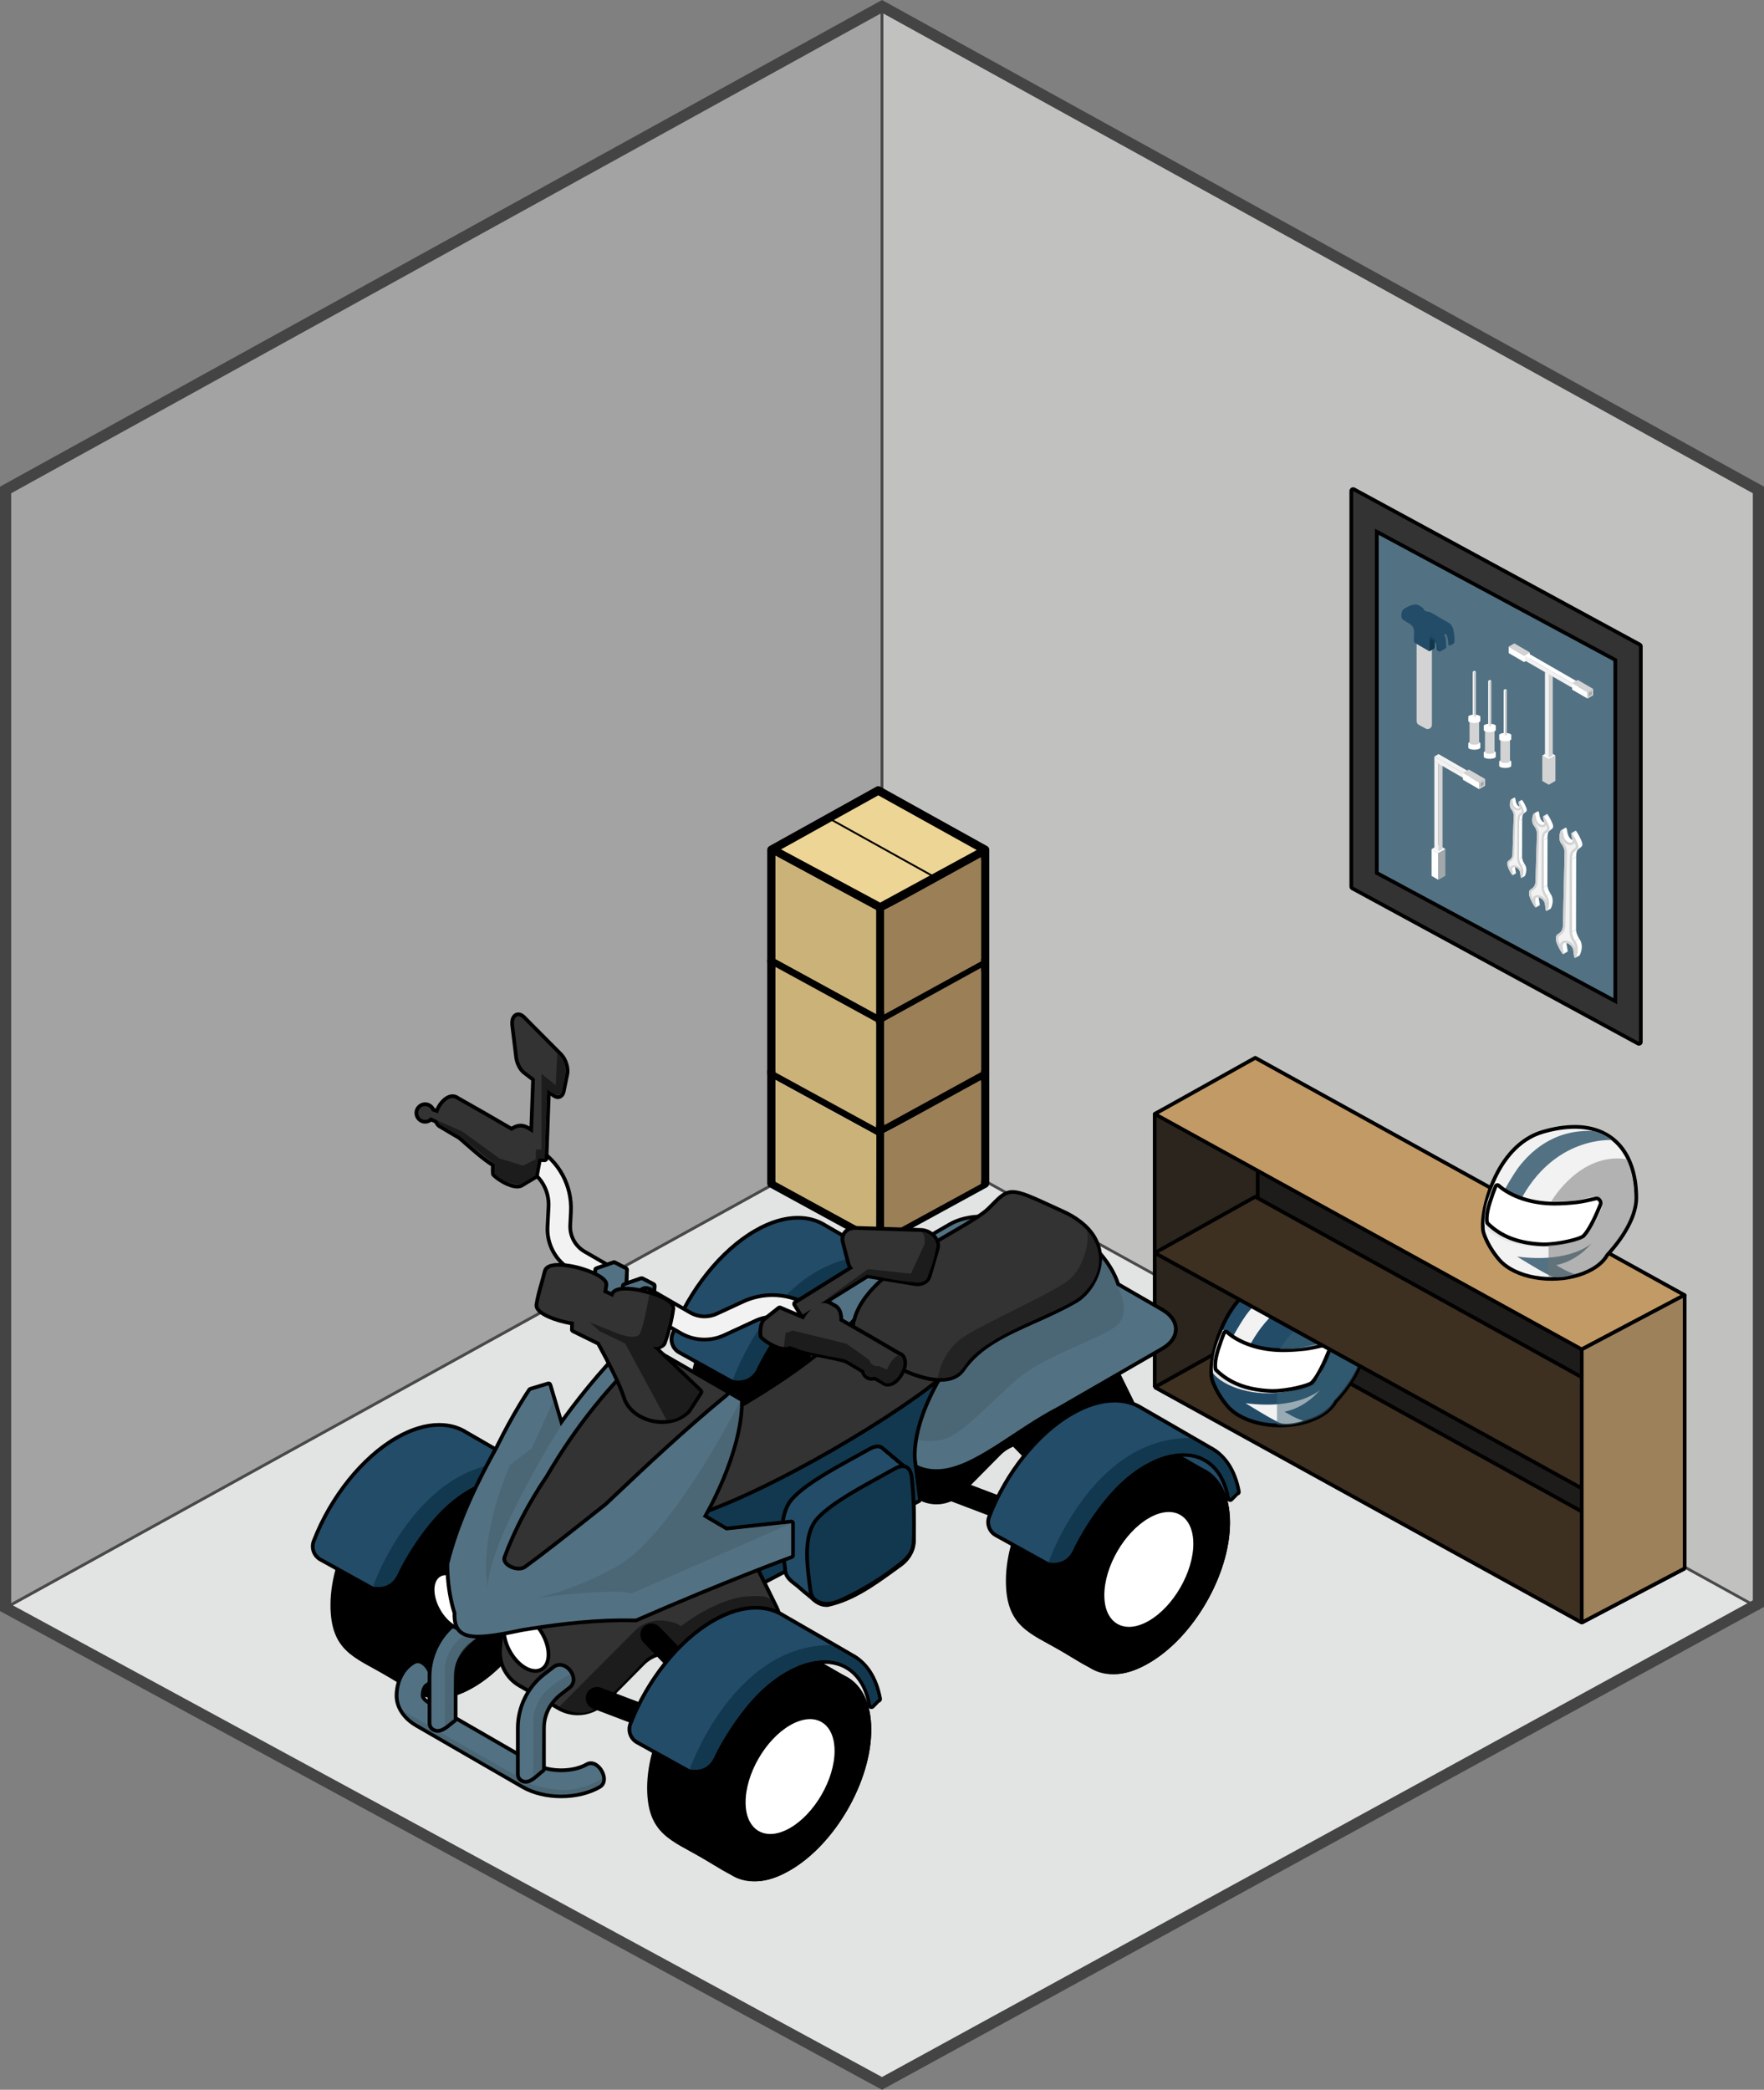 <?xml version="1.0" encoding="UTF-8"?>
<svg xmlns="http://www.w3.org/2000/svg" viewBox="0 0 947.14 1122.04">
  <rect x="0" y="0" width="947.14" height="1122.04" fill="#808080" stroke="none"/>
  <defs>
    <style>
      .cls-1 {
        fill: #c1c1c0;
      }

      .cls-1, .cls-2, .cls-3, .cls-4, .cls-5, .cls-6, .cls-7, .cls-8, .cls-9 {
        fill-rule: evenodd;
      }

      .cls-1, .cls-2, .cls-5, .cls-10, .cls-9 {
        stroke-miterlimit: 10;
      }

      .cls-1, .cls-2, .cls-9 {
        stroke: #494949;
        stroke-width: 1.5px;
      }

      .cls-11 {
        fill: #234c69;
      }

      .cls-12 {
        fill: #2b251e;
      }

      .cls-12, .cls-13, .cls-14, .cls-15, .cls-16 {
        stroke-width: 2px;
      }

      .cls-12, .cls-13, .cls-14, .cls-15, .cls-16, .cls-10 {
        stroke: #000;
      }

      .cls-12, .cls-13, .cls-15, .cls-16 {
        stroke-linejoin: bevel;
      }

      .cls-17 {
        fill: #103649;
      }

      .cls-2 {
        fill: #a3a3a4;
      }

      .cls-18 {
        fill: #527284;
      }

      .cls-19 {
        fill: #232323;
      }

      .cls-20 {
        fill: #727272;
      }

      .cls-21 {
        opacity: .5;
      }

      .cls-21, .cls-22 {
        mix-blend-mode: multiply;
      }

      .cls-22 {
        opacity: .36;
      }

      .cls-23 {
        fill: #1c1c1c;
      }

      .cls-24 {
        fill: #e4e4e4;
      }

      .cls-25, .cls-3 {
        fill: #40545b;
      }

      .cls-13 {
        fill: #1e1c1a;
      }

      .cls-14 {
        fill: #c29a66;
        stroke-linecap: round;
        stroke-linejoin: round;
      }

      .cls-26 {
        isolation: isolate;
      }

      .cls-27 {
        fill: #3e6475;
      }

      .cls-28 {
        fill: #1b4660;
      }

      .cls-4 {
        fill: #cbb279;
      }

      .cls-15 {
        fill: #3d3021;
      }

      .cls-16 {
        fill: #9d815a;
      }

      .cls-29 {
        fill: #fff;
      }

      .cls-30 {
        fill: #a2a8aa;
      }

      .cls-5 {
        stroke: #444;
        stroke-width: 6px;
      }

      .cls-5, .cls-10 {
        fill: none;
      }

      .cls-6 {
        fill: #edd595;
      }

      .cls-31 {
        fill: #12384f;
      }

      .cls-32 {
        fill: #f2f2f2;
      }

      .cls-7 {
        fill: #9b7f56;
      }

      .cls-8 {
        fill: #dce8f4;
      }

      .cls-33 {
        fill: #333;
      }

      .cls-9 {
        fill: #e2e4e3;
      }

      .cls-34 {
        fill: #d3d3d3;
      }
    </style>
  </defs>
  <g class="cls-26">
    <g id="Layer_2" data-name="Layer 2">
      <g id="Design">
        <g>
          <path class="cls-9" d="M944.14,861.01l-470.57-257.42L3,863.24l470.57,255.39,470.57-257.62Z"/>
          <polygon class="cls-2" points="473.57 3.43 3 263.07 3 863.24 473.57 603.59 473.57 3.43"/>
          <polygon class="cls-1" points="473.57 3.43 944.14 263.07 944.14 863.24 473.57 603.59 473.57 3.43"/>
        </g>
        <g>
          <polygon class="cls-18" points="726.55 263.62 879.99 346.98 879.99 559.44 726.55 476.08 726.55 263.62"/>
          <g>
            <path class="cls-33" d="M879.99,560.44c-.16,0-.33-.04-.48-.12l-153.44-83.36c-.32-.18-.52-.51-.52-.88v-212.46c0-.35.19-.68.49-.86.16-.09.33-.14.51-.14.16,0,.33.04.48.12l153.44,83.36c.32.18.52.51.52.88v212.46c0,.35-.19.68-.49.86-.16.09-.33.14-.51.14ZM867.3,537.54v-183.2l-128.05-68.82v183.2l128.05,68.83Z"/>
            <path d="M726.55,263.62l153.44,83.36v212.46l-153.44-83.36v-212.46M868.3,539.22v-185.47l-130.05-69.9v185.47l130.05,69.9M726.55,261.62c-.35,0-.71.09-1.02.28-.61.36-.98,1.01-.98,1.72v212.46c0,.73.4,1.41,1.05,1.76l153.44,83.36c.3.16.63.24.95.24.35,0,.71-.09,1.02-.28.61-.36.98-1.01.98-1.72v-212.46c0-.73-.4-1.41-1.05-1.76l-153.44-83.36c-.3-.16-.63-.24-.95-.24h0ZM740.25,468.12v-180.93l126.05,67.75v180.93l-126.05-67.75h0Z"/>
          </g>
          <g>
            <g>
              <path class="cls-29" d="M846.13,451.09s-.09.05-.14.07c-.02,0-.04.01-.06.02-.03,0-.06.02-.09.03-.56.12-1.14-.06-1.65-.28,0,0,0,0,0,0-.01,0-.02,0-.03-.01-.06-.03-.13-.05-.19-.08,0,0,0,0,0,0-.58-.29-1.05-.75-1.4-1.29-.02-.03-.04-.07-.07-.1-.03-.05-.06-.1-.09-.15-.26-.45-.45-.93-.6-1.42-.16-.54-.24-1.09-.34-1.65-.08-.51-.13-1.12-.42-1.56-.09-.14-.24-.3-.42-.26,0,0-.02,0-.03,0,0,0,0,0,0,0h0s-.04.02-.06.03l-2.23,1.3s.05-.02.07-.03c0,0,0,0,0,0,.2-.06.37.12.46.28.26.44.32.98.4,1.48.09.55.17,1.1.32,1.63,0,.03.02.05.02.08,0,.01,0,.03.01.04.11.37.25.74.43,1.09.02.05.05.09.07.14.01.03.03.05.04.08.54.98,1.37,1.65,2.46,1.93,0,0,.01,0,.02,0,.01,0,.02,0,.03,0,.39.1.9.16,1.27-.05l2.23-1.3Z"/>
              <path class="cls-29" d="M841.74,510.72v-.02h0v-.02s-2.23,1.3-2.23,1.3v.02c0,.06,0,.12-.02.17-.01.05-.04.09-.08.12.21-.12.42-.25.63-.37.27-.16.53-.31.8-.46.21-.13.43-.25.65-.38.05-.03.1-.06.15-.09.09-.06.1-.18.1-.28Z"/>
              <path class="cls-29" d="M841.1,506.92c-.03-.25-.04-.5-.01-.74.03-.3.15-.61.37-.82,0,0,.01-.01.02-.02.02-.02.05-.04.07-.06,0,0,.02-.01.03-.02.03-.02.06-.04.1-.06l-2.23,1.3s-.07.04-.1.06c0,0-.02.01-.03.02-.26.19-.4.5-.45.81-.09.55.06,1.13.15,1.66.1.57.19,1.14.29,1.71.02.09.27,1.18.21,1.22l2.23-1.3c-.14-.83-.28-1.67-.42-2.5-.07-.4-.17-.83-.22-1.26Z"/>
              <path class="cls-29" d="M849.31,508.68c0-.14,0-.29,0-.43-.01-1.49-.44-2.99-1.35-4.17-.74.43-1.47.86-2.21,1.29.48.76.85,1.62,1.09,2.49.27.96.22,1.82.22,2.8-.15,1.2-.59,2.34-1.03,3.47.57-.31,1.15-.62,1.72-.93.14-.08.29-.16.4-.29.08-.09.13-.21.18-.32.54-1.23.91-2.55.97-3.89Z"/>
              <path class="cls-29" d="M847.99,504.08c-.09-.14-.17-.27-.25-.4,0-.02-.02-.03-.03-.05-.76-1.3-1.36-2.76-1.5-4.27,0-.02,0-.04,0-.05,0,0,0,0,0-.01,0-.02,0-.03,0-.05,0,0,0,0,0-.02h0s0-.02,0-.02l-2.23,1.3s0,.02,0,.04c0,.01,0,.03,0,.05,0,0,0,0,0,.01.12,1.52.75,3.01,1.5,4.32,0,0,0,.01,0,.02,0,.01.01.02.02.03.08.13.16.27.25.4l2.23-1.3Z"/>
              <polygon class="cls-29" points="844.05 461.29 843.97 500.5 846.2 499.2 846.28 459.99 844.05 461.29"/>
              <path class="cls-32" d="M843.91,447.38c.1.06.23.19.35.37.8,1.25,1.52,2.53,2.12,3.83.49,1.06,1.04,2.35.99,3.33-.01.27-.08.49-.21.66-.58.75-1.32,1.23-2.04,1.79-.9.7-1.07,2.41-1.07,3.95l-.08,39.21c0,.11.11,2.22,1.79,4.87.1.14,2.02,2.81,1.16,6-.03.1-.54,1.92-.88,2.76-.02.01-.32.2-.57.06-.08-.05-.15-.13-.2-.26-.09-.57-.18-1.15-.27-1.72-.13-.9-.16-2.07-.55-3.01-.45-1.07-1.34-1.92-2.17-2.4-.3-.17-.6-.3-.86-.37-.15-.04-2.95-.83-2.54,1.8l.64,3.76s.02.47-.29.29c-.1-.06-.23-.18-.4-.4-.71-.92-2.71-4.36-3.2-6.31-.04-.15-.78-2.95.63-3.84,1.41-.88,2.86-2.02,2.92-4.71.06-2.69.87-38.52.91-39.81,0-.11-.17-2.22-1.79-4.24-1.62-2.02-.95-5.09-.5-6.52.02-.05.36-.97.79-.72.07.04.14.11.21.21.32.48.4,1.5.48,1.98.27,1.61.91,3.32,2.26,4.11.12.07.25.13.38.19.13.06,2.68,1.18,2.39-1.09-.09-.41-.17-.83-.26-1.24-.14-.69-.36-1.45-.43-2.11-.04-.39.09-.49.29-.38Z"/>
              <path class="cls-29" d="M844.08,447.52s.06.06.09.1c.03.04.06.08.09.12l2.23-1.3s0,0,0-.01c-.02-.02-.03-.05-.05-.07-.01-.02-.02-.03-.04-.05-.06-.07-.13-.15-.2-.2-.07-.05-.17-.11-.25-.06l-2.23,1.3s.03-.01.04-.02c.01,0,.03,0,.05,0,.11.02.2.1.28.18Z"/>
              <path class="cls-29" d="M849.61,453.43c0-.7-.25-1.37-.51-2.01-.26-.65-.55-1.28-.86-1.9-.1-.19-.2-.38-.3-.57-.45-.85-.94-1.69-1.46-2.5l-2.23,1.3c.13.19.25.39.37.58.37.6.72,1.2,1.05,1.82.02.03.03.06.05.09.39.73.75,1.48,1.07,2.25.03.07.06.14.09.21.2.51.38,1.05.46,1.59,0,.01,0,.02,0,.04.05.38.08.89-.18,1.22-.34.44-.75.8-1.19,1.14-.45.34-.96.63-1.27,1.12,0,0,0,0,0,0-.05.08-.1.16-.14.25,0,0,0,.01-.01.02-.37.77-.44,1.62-.48,2.46,0,.01,0,.03,0,.04,0,.01,0,.02,0,.03,0,.2-.01.4-.01.6,0,0,0,.02,0,.02v.04l2.23-1.3s0-.04,0-.06c0-.2,0-.4.01-.6,0-.02,0-.05,0-.07,0-.15.02-.3.03-.45.06-.78.18-1.6.61-2.27.47-.73,1.35-1.13,1.97-1.73.23-.22.5-.46.61-.77.07-.19.1-.4.1-.6Z"/>
              <path class="cls-34" d="M846.38,451.57c-.6-1.3-1.32-2.58-2.12-3.83-.12-.18-.24-.3-.35-.37-.05-.03-.09-.04-.13-.04-.12,0-.19.13-.15.42.07.66.29,1.43.43,2.11.08.41.17.83.26,1.24.14,1.13-.41,1.42-1.03,1.42s-1.3-.3-1.37-.33c-.13-.05-.26-.12-.38-.19-1.36-.78-1.99-2.49-2.26-4.11-.08-.48-.16-1.5-.48-1.98-.07-.11-.14-.18-.21-.21-.05-.03-.1-.04-.15-.04-.36,0-.63.72-.64.76-.45,1.43-1.12,4.5.5,6.52,1.63,2.02,1.79,4.13,1.79,4.24-.04,1.3-.85,37.12-.91,39.81-.06,2.69-1.52,3.83-2.92,4.71-1.41.88-.67,3.69-.63,3.84.49,1.94,2.49,5.39,3.2,6.31.17.22.3.34.4.4.05.03.09.04.13.04.17,0,.16-.31.16-.33l-.64-3.76c-.26-1.62.71-1.94,1.52-1.94.51,0,.96.13,1.02.14.27.07.56.2.86.37.83.48,1.72,1.33,2.17,2.4.4.94.42,2.11.55,3.01.09.57.18,1.15.27,1.72.05.13.12.22.2.26.07.04.14.05.21.05.18,0,.35-.11.36-.11.34-.84.85-2.66.88-2.76.85-3.19-1.06-5.86-1.16-6-1.68-2.65-1.78-4.76-1.79-4.87l.08-39.21c0-1.54.17-3.25,1.07-3.95.71-.56,1.46-1.03,2.04-1.79.12-.16.19-.39.21-.66.05-.97-.5-2.27-.99-3.33ZM846.1,454.84s0,.01,0,.02c-.35.43-.79.76-1.3,1.14-.15.11-.3.23-.45.35-1.37,1.07-1.56,3.2-1.56,4.94l-.08,39.21s0,.04,0,.06c.02.43.21,2.7,1.98,5.49.01.02.03.04.04.06.05.07,1.05,1.49,1.13,3.34-.07-.25-.15-.51-.25-.75-.51-1.21-1.5-2.3-2.71-3-.39-.23-.78-.39-1.15-.5-.2-.06-.74-.19-1.36-.19-1.19,0-1.86.49-2.22.91-.31.36-.5.79-.57,1.29-.34-.73-.62-1.42-.75-1.95,0,0,0,0,0-.02-.28-1.06-.24-2.24.08-2.44,1.78-1.12,3.44-2.59,3.52-5.75.06-2.59.83-37.12.91-39.78v-.03s0-.09,0-.14c-.03-.44-.29-2.73-2.07-4.94-.47-.58-.68-1.31-.74-2.06.52,1.39,1.32,2.41,2.35,3.01.17.1.34.18.52.26.31.13,1.07.43,1.86.43.92,0,1.47-.4,1.76-.73.15-.17.27-.37.36-.58.3.66.73,1.72.7,2.35Z"/>
            </g>
            <g>
              <path class="cls-29" d="M830.76,441.7s-.09.04-.13.06c-.02,0-.04.01-.05.02-.03,0-.06.02-.09.02-.51.11-1.04-.06-1.51-.26,0,0,0,0,0,0-.01,0-.02,0-.02-.01-.06-.02-.11-.05-.17-.08,0,0,0,0,0,0-.53-.26-.96-.68-1.28-1.17-.02-.03-.04-.06-.06-.09-.03-.04-.06-.09-.08-.13-.24-.41-.41-.85-.55-1.3-.15-.49-.22-1-.31-1.5-.08-.47-.12-1.02-.38-1.43-.08-.13-.22-.27-.38-.24,0,0-.02,0-.02,0,0,0,0,0,0,0,0,0,0,0,0,0-.02,0-.04.02-.06.03l-2.03,1.18s.04-.02.06-.03c0,0,0,0,0,0,.19-.06.33.11.42.25.24.4.29.9.36,1.35.08.5.15,1,.29,1.49,0,.02.01.05.02.07,0,.01,0,.03.01.04.1.34.23.67.39.99.02.04.04.09.07.13.01.02.03.05.04.07.49.89,1.25,1.51,2.24,1.76,0,0,.01,0,.02,0,0,0,.02,0,.03,0,.36.09.82.15,1.15-.05l2.03-1.18Z"/>
              <path class="cls-29" d="M826.77,485.82h0v-.03s-2.03,1.18-2.03,1.18v.02c0,.05,0,.11-.02.16-.01.04-.04.08-.07.11.19-.11.38-.22.58-.34.24-.14.48-.28.73-.42.2-.11.39-.23.59-.34.05-.03.09-.05.14-.08.08-.05.09-.17.09-.25Z"/>
              <path class="cls-29" d="M826.18,482.36c-.03-.23-.04-.46-.01-.67.03-.27.13-.56.34-.75,0,0,.01-.01.02-.02.02-.02.04-.04.06-.05,0,0,.01-.01.02-.02.03-.02.06-.04.09-.06l-2.03,1.18s-.06.04-.09.06c0,0-.02.01-.02.02-.23.18-.37.46-.41.74-.08.5.06,1.02.14,1.52.09.52.18,1.04.26,1.55.01.08.24,1.08.19,1.11l2.03-1.18c-.13-.76-.26-1.52-.39-2.28-.06-.37-.16-.76-.2-1.15Z"/>
              <path class="cls-29" d="M833.67,483.97c0-.13,0-.26,0-.39-.01-1.35-.4-2.73-1.23-3.8-.67.39-1.34.78-2.01,1.17.44.69.78,1.48,1,2.27.24.87.2,1.66.2,2.55-.14,1.09-.53,2.13-.94,3.16.52-.28,1.05-.57,1.57-.85.13-.07.27-.15.37-.26.07-.09.12-.19.17-.29.49-1.12.83-2.32.88-3.54Z"/>
              <path class="cls-29" d="M832.46,479.77c-.08-.12-.15-.25-.22-.37,0-.02-.02-.03-.03-.05-.69-1.19-1.24-2.51-1.37-3.89,0-.02,0-.03,0-.05h0s0-.04,0-.05c0,0,0,0,0-.01h0s0-.02,0-.02l-2.03,1.18s0,.02,0,.04c0,.01,0,.03,0,.04,0,0,0,0,0,.01.11,1.38.68,2.75,1.37,3.94,0,0,0,.01,0,.02,0,0,.01.02.02.03.07.12.15.24.22.37l2.03-1.18Z"/>
              <polygon class="cls-29" points="828.88 450.98 828.8 476.51 830.84 475.33 830.91 449.8 828.88 450.98"/>
              <path class="cls-32" d="M828.74,438.31c.1.06.21.17.32.33.73,1.14,1.38,2.3,1.93,3.49.45.96.95,2.14.9,3.03-.01.24-.07.45-.19.6-.53.68-1.21,1.12-1.86,1.63-.82.64-.97,2.19-.98,3.6l-.07,25.53c0,.1.1,2.03,1.63,4.44.09.13,1.84,2.56,1.06,5.47-.02.09-.49,1.75-.8,2.51-.01,0-.29.18-.52.05-.07-.04-.14-.12-.18-.24-.08-.52-.16-1.04-.25-1.57-.12-.82-.14-1.89-.5-2.74-.41-.98-1.22-1.75-1.98-2.19-.27-.16-.54-.27-.78-.34-.14-.04-2.69-.76-2.31,1.64l.58,3.42s.01.42-.26.26c-.09-.05-.21-.16-.36-.36-.65-.83-2.47-3.98-2.92-5.75-.04-.13-.71-2.69.57-3.5,1.28-.8,2.6-1.84,2.66-4.29.06-2.45.79-24.9.83-26.08,0-.1-.15-2.02-1.63-3.87-1.48-1.84-.87-4.64-.46-5.94.02-.04.33-.88.72-.66.06.04.12.1.19.19.29.44.36,1.37.44,1.81.25,1.47.83,3.03,2.06,3.74.11.06.22.12.34.17.12.05,2.44,1.07,2.18-.99-.08-.38-.16-.75-.23-1.13-.13-.63-.33-1.32-.39-1.93-.04-.35.09-.44.26-.34Z"/>
              <path class="cls-29" d="M828.9,438.44s.05.06.08.09c.03.03.05.07.08.11l2.03-1.18s0,0,0-.01c-.01-.02-.03-.04-.04-.06,0-.01-.02-.03-.03-.04-.05-.07-.11-.14-.18-.19-.06-.05-.16-.1-.23-.06l-2.03,1.18s.02-.01.04-.02c.01,0,.03,0,.04,0,.1.01.19.09.25.17Z"/>
              <path class="cls-29" d="M833.94,443.82c0-.64-.23-1.24-.46-1.83-.23-.59-.5-1.16-.79-1.73-.09-.17-.18-.35-.27-.52-.41-.78-.86-1.54-1.33-2.27l-2.03,1.18c.11.18.22.35.33.53.33.54.65,1.1.95,1.66.01.03.03.06.04.08.35.67.69,1.35.97,2.05.03.06.05.13.08.19.18.47.35.95.42,1.45,0,.01,0,.02,0,.03.05.35.07.81-.16,1.11-.31.4-.68.73-1.08,1.04-.41.32-.88.58-1.16,1.02,0,0,0,0,0,0-.04.07-.09.15-.13.23,0,0,0,.01-.01.02-.33.7-.4,1.48-.44,2.24,0,.01,0,.03,0,.04v.03c0,.18-.01.36-.01.54v.06s2.03-1.18,2.03-1.18v-.06c0-.18,0-.36.01-.54,0-.02,0-.04,0-.07,0-.14.01-.28.03-.41.06-.71.16-1.46.55-2.07.43-.67,1.23-1.03,1.79-1.58.21-.2.45-.42.55-.7.07-.18.09-.36.09-.55Z"/>
              <path class="cls-34" d="M830.99,442.13c-.55-1.18-1.21-2.35-1.93-3.49-.11-.16-.22-.28-.32-.33-.04-.03-.08-.04-.12-.04-.11,0-.17.12-.14.38.07.6.26,1.3.39,1.93.08.38.16.75.23,1.13.13,1.03-.38,1.29-.94,1.29s-1.18-.27-1.24-.3c-.12-.05-.23-.1-.34-.17-1.23-.71-1.81-2.27-2.06-3.74-.07-.44-.15-1.37-.44-1.81-.06-.1-.13-.16-.19-.19-.05-.03-.09-.04-.14-.04-.33,0-.57.66-.58.7-.41,1.31-1.02,4.1.46,5.94,1.48,1.84,1.62,3.77,1.63,3.87-.04,1.18-.78,23.63-.83,26.08-.06,2.45-1.38,3.49-2.66,4.29-1.28.8-.61,3.36-.57,3.5.44,1.77,2.27,4.91,2.92,5.75.16.2.27.31.36.36.05.03.08.04.12.04.16,0,.15-.28.15-.3l-.58-3.42c-.23-1.47.64-1.77,1.39-1.77.46,0,.87.12.92.13.24.07.51.18.78.34.76.44,1.57,1.21,1.98,2.19.36.85.39,1.93.5,2.74.08.52.17,1.05.25,1.57.05.12.11.2.18.24.06.04.12.05.19.05.17,0,.32-.1.33-.1.31-.76.78-2.42.8-2.51.78-2.91-.97-5.34-1.06-5.47-1.53-2.41-1.62-4.34-1.63-4.44l.07-25.53c0-1.4.16-2.96.98-3.6.65-.51,1.33-.94,1.86-1.63.11-.15.17-.36.19-.6.05-.89-.45-2.07-.9-3.03ZM830.74,445.1s0,.02,0,.02c-.32.39-.72.69-1.18,1.04-.14.1-.28.21-.41.31-1.25.97-1.42,2.92-1.42,4.5l-.07,25.53s0,.04,0,.06c.02.39.19,2.46,1.8,5,.01.02.02.04.04.05.05.07.95,1.35,1.04,3.04-.06-.23-.14-.46-.23-.69-.46-1.1-1.36-2.1-2.46-2.74-.36-.21-.71-.36-1.05-.45-.19-.05-.68-.17-1.24-.17-1.09,0-1.7.45-2.02.83-.28.33-.45.72-.52,1.18-.31-.66-.56-1.29-.69-1.78,0,0,0,0,0-.01-.25-.96-.22-2.04.07-2.22,1.62-1.02,3.13-2.36,3.2-5.24.05-2.36.75-23.63.83-26.05v-.02s0-.08,0-.12c-.03-.4-.26-2.48-1.88-4.5-.43-.53-.62-1.2-.67-1.88.48,1.26,1.2,2.2,2.15,2.74.15.09.31.17.47.23.28.12.98.39,1.69.39.84,0,1.34-.36,1.61-.67.14-.16.25-.33.33-.53.27.6.67,1.57.64,2.14Z"/>
            </g>
            <g>
              <path class="cls-29" d="M817.19,433.16s-.07.04-.11.05c-.01,0-.03,0-.04.01-.02,0-.04.01-.07.02-.41.09-.84-.05-1.22-.21h0s-.01,0-.02,0c-.05-.02-.09-.04-.14-.06h0c-.43-.21-.77-.55-1.03-.95-.02-.02-.03-.05-.05-.08-.02-.04-.04-.07-.07-.11-.19-.33-.33-.68-.44-1.05-.12-.39-.18-.8-.25-1.21-.06-.38-.1-.82-.31-1.15-.07-.1-.18-.22-.31-.19,0,0-.01,0-.02,0,0,0,0,0,0,0,0,0,0,0,0,0-.02,0-.03.01-.05.02l-1.64.95s.04-.02.05-.02c0,0,0,0,0,0,.15-.04.27.09.33.2.19.32.24.72.29,1.09.07.4.12.81.24,1.2,0,.02.01.04.02.06,0,0,0,.02,0,.03.08.27.19.54.31.8.02.03.04.07.05.1.01.02.02.04.03.06.4.72,1.01,1.22,1.81,1.42,0,0,.01,0,.02,0,0,0,.02,0,.02,0,.29.07.66.12.93-.04l1.64-.95Z"/>
              <path class="cls-29" d="M813.96,468.78s0,0,0-.01h0v-.02s-1.64.95-1.64.95h0c0,.05,0,.1-.02.14,0,.03-.03.07-.06.09.16-.09.31-.18.46-.27.2-.11.39-.23.59-.34.16-.09.32-.18.48-.28.04-.02.08-.04.11-.07.07-.04.07-.13.07-.2Z"/>
              <path class="cls-29" d="M813.49,465.99c-.02-.19-.03-.37,0-.55.02-.22.11-.45.27-.6,0,0,.01,0,.02-.01.02-.02.03-.03.05-.04,0,0,.01,0,.02-.01.02-.02.05-.03.07-.05l-1.64.95s-.05.03-.07.05c0,0-.01,0-.02.02-.19.14-.29.37-.33.6-.06.4.05.83.11,1.22.07.42.14.84.21,1.25.01.07.2.87.15.9l1.64-.95c-.1-.61-.21-1.22-.31-1.84-.05-.29-.13-.61-.16-.93Z"/>
              <path class="cls-29" d="M819.53,467.28c0-.11,0-.21,0-.32,0-1.09-.33-2.2-.99-3.07-.54.32-1.08.63-1.63.95.36.56.63,1.19.8,1.83.19.7.16,1.34.16,2.06-.11.88-.43,1.72-.76,2.55.42-.23.84-.46,1.27-.69.11-.06.22-.12.3-.21.06-.07.1-.15.13-.24.4-.9.67-1.88.71-2.86Z"/>
              <path class="cls-29" d="M818.56,463.9c-.06-.1-.12-.2-.18-.3,0-.01-.02-.02-.02-.04-.56-.96-1-2.03-1.1-3.14,0-.01,0-.03,0-.04,0,0,0,0,0,0,0-.01,0-.03,0-.04,0,0,0,0,0-.01h0s0-.02,0-.02l-1.64.95s0,.01,0,.03c0,0,0,.02,0,.03,0,0,0,0,0,.01.09,1.12.55,2.22,1.11,3.18,0,0,0,0,0,.01,0,0,0,.02.01.02.06.1.12.2.18.3l1.64-.95Z"/>
              <polygon class="cls-29" points="815.66 440.66 815.6 461.27 817.24 460.31 817.3 439.71 815.66 440.66"/>
              <path class="cls-32" d="M815.55,430.44c.08.05.17.14.26.27.59.92,1.12,1.86,1.56,2.81.36.78.76,1.73.73,2.44,0,.19-.06.36-.15.48-.43.55-.97.9-1.5,1.31-.66.51-.78,1.77-.79,2.9l-.06,20.61c0,.08.08,1.64,1.31,3.58.07.1,1.48,2.07.86,4.41-.02.07-.4,1.41-.65,2.03-.01,0-.24.15-.42.04-.06-.03-.11-.09-.15-.19-.07-.42-.13-.84-.2-1.27-.1-.66-.12-1.53-.41-2.21-.33-.79-.98-1.41-1.6-1.76-.22-.13-.44-.22-.63-.28-.11-.03-2.17-.61-1.86,1.32l.47,2.76s.01.34-.21.21c-.07-.04-.17-.13-.29-.29-.53-.67-2-3.21-2.35-4.64-.03-.11-.57-2.17.46-2.82,1.03-.65,2.1-1.48,2.15-3.46.05-1.98.64-20.1.67-21.05,0-.08-.12-1.63-1.32-3.12-1.19-1.48-.7-3.74-.37-4.8.01-.04.26-.71.58-.53.05.03.1.08.15.16.23.36.29,1.1.35,1.46.2,1.19.67,2.44,1.66,3.02.09.05.18.1.28.14.1.04,1.97.87,1.76-.8-.06-.3-.12-.61-.19-.91-.1-.5-.26-1.07-.32-1.55-.03-.28.07-.36.21-.28Z"/>
              <path class="cls-29" d="M815.68,430.54s.04.05.06.08c.02.03.04.06.07.09l1.64-.95s0,0,0,0c-.01-.02-.02-.03-.04-.05,0-.01-.01-.02-.03-.03-.04-.05-.09-.11-.15-.15-.05-.04-.13-.08-.19-.05l-1.64.95s.02,0,.03-.01c.01,0,.02,0,.04,0,.08.01.15.08.21.13Z"/>
              <path class="cls-29" d="M819.75,434.88c0-.51-.18-1-.37-1.48-.19-.48-.41-.94-.64-1.4-.07-.14-.14-.28-.22-.42-.33-.63-.69-1.24-1.07-1.84l-1.64.95c.09.14.18.29.27.43.27.44.53.89.77,1.34.01.02.02.05.04.07.29.54.55,1.09.79,1.65.02.05.04.1.06.16.15.38.28.77.34,1.17,0,0,0,.02,0,.03.04.28.06.66-.13.9-.25.32-.55.59-.87.84-.33.25-.71.46-.93.82,0,0,0,0,0,0-.04.06-.07.12-.1.19,0,0,0,.01,0,.02-.27.56-.32,1.19-.35,1.81,0,.01,0,.02,0,.03v.02c0,.15,0,.29,0,.44v.05l1.64-.95v-.05c0-.15,0-.29,0-.44,0-.02,0-.04,0-.05,0-.11.01-.22.02-.33.04-.57.13-1.18.45-1.67.35-.54.99-.83,1.45-1.27.17-.16.37-.34.45-.56.05-.14.07-.29.07-.44Z"/>
              <path class="cls-34" d="M817.37,433.52c-.45-.95-.97-1.9-1.56-2.81-.09-.13-.18-.22-.26-.27-.04-.02-.07-.03-.1-.03-.09,0-.14.1-.12.31.05.49.21,1.05.32,1.55.06.3.13.61.19.91.11.83-.3,1.04-.75,1.04s-.96-.22-1-.24c-.1-.04-.19-.08-.28-.14-1-.58-1.46-1.83-1.66-3.02-.06-.35-.12-1.1-.35-1.46-.05-.08-.1-.13-.15-.16-.04-.02-.07-.03-.11-.03-.26,0-.46.53-.47.56-.33,1.05-.83,3.31.37,4.8,1.2,1.49,1.31,3.04,1.32,3.12-.03.95-.62,19.07-.67,21.05-.05,1.98-1.11,2.81-2.15,3.46-1.04.65-.49,2.71-.46,2.82.36,1.43,1.83,3.96,2.35,4.64.12.16.22.25.29.29.04.02.07.03.09.03.13,0,.12-.23.12-.24l-.47-2.76c-.19-1.19.52-1.43,1.12-1.43.37,0,.71.09.75.1.2.05.41.15.63.28.62.35,1.27.97,1.6,1.76.29.69.31,1.55.41,2.21.07.42.13.84.2,1.27.04.1.09.16.15.19.05.03.1.04.15.04.14,0,.26-.08.27-.08.25-.62.63-1.96.65-2.03.63-2.35-.78-4.31-.86-4.41-1.24-1.95-1.31-3.5-1.31-3.58l.06-20.61c0-1.13.13-2.39.79-2.9.53-.41,1.07-.76,1.5-1.31.09-.12.14-.29.15-.48.04-.72-.36-1.67-.73-2.44ZM817.17,435.92s0,.01,0,.02c-.26.31-.58.56-.96.84-.11.08-.22.17-.33.25-1.01.78-1.14,2.35-1.15,3.63l-.06,20.61s0,.03,0,.05c.01.31.16,1.99,1.46,4.04,0,.02.02.03.03.04.04.05.77,1.09.83,2.46-.05-.19-.11-.37-.19-.55-.38-.89-1.1-1.69-1.99-2.21-.29-.17-.57-.29-.85-.37-.15-.04-.55-.14-1-.14-.88,0-1.37.36-1.63.67-.23.26-.37.58-.42.95-.25-.53-.46-1.04-.55-1.44,0,0,0,0,0-.01-.2-.78-.18-1.65.06-1.8,1.31-.82,2.53-1.9,2.59-4.23.04-1.91.61-19.07.67-21.02v-.02s0-.07,0-.1c-.03-.32-.21-2.01-1.52-3.63-.35-.43-.5-.97-.54-1.51.39,1.02.97,1.77,1.73,2.21.12.07.25.13.38.19.22.1.79.31,1.37.31.68,0,1.08-.29,1.29-.54.11-.13.2-.27.27-.43.22.49.54,1.27.51,1.73Z"/>
            </g>
            <g>
              <path class="cls-29" d="M804.96,409.01v2.18c0,.64,1.44,1.16,3.23,1.16s3.23-.52,3.23-1.16v-2.18h-6.45Z"/>
              <ellipse class="cls-29" cx="808.19" cy="409.01" rx="3.23" ry="1.16"/>
              <path class="cls-34" d="M805.62,397.32v11.43c0,.51,1.15.92,2.57.92s2.57-.41,2.57-.92v-11.43h-5.14Z"/>
              <path class="cls-29" d="M804.96,394.68v2.18c0,.64,1.44,1.16,3.23,1.16s3.23-.52,3.23-1.16v-2.18s-6.45,0-6.45,0Z"/>
              <path class="cls-29" d="M811.42,394.68c0,.64-1.44,1.16-3.23,1.16s-3.23-.52-3.23-1.16,1.44-1.16,3.23-1.16,3.23.52,3.23,1.16Z"/>
              <g>
                <polygon class="cls-34" points="808.2 370.95 808.2 395.02 809.04 394.54 809.04 370.46 808.2 370.95"/>
                <polygon class="cls-32" points="808.2 370.95 808.2 395.02 807.34 394.53 807.34 370.45 808.2 370.95"/>
                <polygon class="cls-29" points="809.04 370.46 808.2 370.95 807.34 370.45 808.18 369.97 809.04 370.46"/>
              </g>
            </g>
            <g>
              <path class="cls-29" d="M796.67,404.1v2.18c0,.64,1.44,1.16,3.22,1.16s3.23-.52,3.23-1.16v-2.18h-6.45Z"/>
              <path class="cls-29" d="M803.12,404.1c0,.64-1.44,1.16-3.23,1.16s-3.22-.52-3.22-1.16,1.44-1.16,3.22-1.16,3.23.52,3.23,1.16Z"/>
              <path class="cls-34" d="M797.32,392.41v11.43c0,.51,1.15.92,2.57.92s2.57-.41,2.57-.92v-11.43h-5.14Z"/>
              <path class="cls-29" d="M796.67,389.77v2.17c0,.64,1.44,1.16,3.22,1.16s3.23-.52,3.23-1.16v-2.17s-6.45,0-6.45,0Z"/>
              <path class="cls-29" d="M803.12,389.77c0,.64-1.44,1.16-3.23,1.16s-3.22-.52-3.22-1.16,1.44-1.16,3.22-1.16,3.23.52,3.23,1.16Z"/>
              <g>
                <polygon class="cls-34" points="799.9 366.04 799.9 390.12 800.74 389.63 800.74 365.56 799.9 366.04"/>
                <polygon class="cls-32" points="799.9 366.04 799.9 390.12 799.04 389.62 799.04 365.55 799.9 366.04"/>
                <polygon class="cls-29" points="800.74 365.56 799.9 366.04 799.04 365.55 799.88 365.06 800.74 365.56"/>
              </g>
            </g>
            <g>
              <path class="cls-29" d="M788.37,399.2v2.18c0,.64,1.44,1.16,3.23,1.16s3.22-.52,3.22-1.16v-2.18h-6.45Z"/>
              <path class="cls-29" d="M794.82,399.2c0,.64-1.44,1.16-3.22,1.16s-3.23-.52-3.23-1.16c0-.64,1.44-1.16,3.23-1.16s3.22.52,3.22,1.16Z"/>
              <path class="cls-34" d="M789.03,387.51v11.43c0,.51,1.15.92,2.57.92s2.57-.41,2.57-.92v-11.43h-5.14Z"/>
              <path class="cls-29" d="M788.37,384.87v2.17c0,.64,1.44,1.16,3.23,1.16s3.22-.52,3.22-1.16v-2.17h-6.45Z"/>
              <path class="cls-29" d="M794.82,384.87c0,.64-1.44,1.16-3.22,1.16s-3.23-.52-3.23-1.16c0-.64,1.44-1.16,3.23-1.16s3.22.52,3.22,1.16Z"/>
              <g>
                <polygon class="cls-34" points="791.61 361.14 791.61 385.21 792.44 384.72 792.44 360.65 791.61 361.14"/>
                <polygon class="cls-32" points="791.61 361.14 791.61 385.21 790.75 384.71 790.75 360.64 791.61 361.14"/>
                <polygon class="cls-29" points="792.44 360.65 791.61 361.14 790.75 360.64 791.58 360.16 792.44 360.65"/>
              </g>
            </g>
            <g>
              <g>
                <polygon class="cls-34" points="831.58 407.67 831.58 421.34 828.11 419.34 828.11 405.66 831.58 407.67"/>
                <polygon class="cls-34" points="831.58 407.67 831.58 421.34 835.14 419.29 835.14 405.62 831.58 407.67"/>
                <polygon class="cls-29" points="828.11 405.66 831.58 407.67 835.14 405.62 831.67 403.61 828.11 405.66"/>
              </g>
              <g>
                <polygon class="cls-29" points="818.33 351.97 818.33 355.46 810.08 350.67 810.08 347.19 818.33 351.97"/>
                <polygon class="cls-29" points="818.33 351.97 818.33 355.46 821.32 353.72 821.32 350.24 818.33 351.97"/>
                <polygon class="cls-34" points="810.08 347.19 818.33 351.97 821.32 350.24 813.08 345.45 810.08 347.19"/>
              </g>
              <g>
                <polygon class="cls-32" points="831.6 362.07 831.6 406.82 829.53 405.62 829.53 360.87 831.6 362.07"/>
                <polygon class="cls-34" points="831.6 362.07 831.6 406.82 833.72 405.59 833.72 360.84 831.6 362.07"/>
                <polygon class="cls-29" points="829.53 360.87 831.6 362.07 833.72 360.84 831.65 359.64 829.53 360.87"/>
              </g>
              <g>
                <polygon class="cls-32" points="845.76 367.75 845.76 370.21 818.79 354.68 818.79 352.22 845.76 367.75"/>
                <polygon class="cls-34" points="845.76 367.75 845.76 370.21 847.88 368.98 847.88 366.52 845.76 367.75"/>
                <polygon class="cls-29" points="818.79 352.22 845.76 367.75 847.88 366.52 820.91 350.99 818.79 352.22"/>
              </g>
              <g>
                <polygon class="cls-29" points="852.36 371.58 852.36 375.06 844.12 370.28 844.12 366.79 852.36 371.58"/>
                <polygon class="cls-30" points="852.36 371.58 852.36 375.06 855.36 373.33 855.36 369.85 852.36 371.58"/>
                <polygon class="cls-34" points="844.12 366.79 852.36 371.58 855.36 369.85 847.12 365.06 844.12 366.79"/>
              </g>
              <path class="cls-34" d="M852.36,371.58v3.48s3-1.73,3-1.73v-3.48l-3,1.73ZM852.99,371.95l1.73-1v2.02l-1.73,1v-2.02Z"/>
            </g>
          </g>
          <g>
            <g>
              <polygon class="cls-29" points="772.3 458.03 772.3 472.41 768.65 470.3 768.65 455.92 772.3 458.03"/>
              <polygon class="cls-30" points="772.3 458.03 772.3 472.41 776.04 470.25 776.04 455.86 772.3 458.03"/>
              <polygon class="cls-29" points="768.65 455.92 772.3 458.03 776.04 455.86 772.39 453.75 768.65 455.92"/>
            </g>
            <g>
              <polygon class="cls-32" points="772.32 410.03 772.32 457.13 770.14 455.86 770.14 408.77 772.32 410.03"/>
              <polygon class="cls-34" points="772.32 410.03 772.32 457.13 774.55 455.83 774.55 408.74 772.32 410.03"/>
              <polygon class="cls-29" points="770.14 408.77 772.32 410.03 774.55 408.74 772.37 407.48 770.14 408.77"/>
            </g>
            <g>
              <polygon class="cls-32" points="787.22 416.01 787.22 418.61 770.14 408.77 770.14 406.18 787.22 416.01"/>
              <polygon class="cls-29" points="787.22 416.01 787.22 418.61 789.45 417.31 789.45 414.72 787.22 416.01"/>
              <polygon class="cls-32" points="770.14 406.18 787.22 416.01 789.45 414.72 772.37 404.88 770.14 406.18"/>
            </g>
            <g>
              <polygon class="cls-29" points="794.17 420.04 794.17 423.71 785.49 418.67 785.49 415.01 794.17 420.04"/>
              <polygon class="cls-30" points="794.17 420.04 794.17 423.71 797.32 421.88 797.32 418.22 794.17 420.04"/>
              <polygon class="cls-34" points="785.49 415.01 794.17 420.04 797.32 418.22 788.65 413.18 785.49 415.01"/>
            </g>
            <path class="cls-34" d="M794.17,420.04v3.66s3.16-1.82,3.16-1.82v-3.66s-3.16,1.82-3.16,1.82ZM794.83,420.43l1.82-1.05v2.12s-1.82,1.05-1.82,1.05v-2.12Z"/>
          </g>
          <g>
            <path class="cls-34" d="M761.82,389.2l3.65,1.97c1.52.82,3.36-.28,3.36-2.01v-47.07h-8.21v45.1c0,.84.46,1.61,1.2,2.01Z"/>
            <g>
              <path class="cls-17" d="M767.5,349.74l2.26-1.3c.32-.18.52-.51.54-.87.09-1.93.37-8.03.34-7.94-.04.12-4.18-.61-4.18-.61l1.04,10.72Z"/>
              <g>
                <path class="cls-28" d="M772.7,349.76c-.88-.25-1.1-.72-1.28-1.25s.38-3.27-1.44-4.49c-1.52-1.01-2.41-1.57-2.41-1.57v-1.67s3.55.49,4.61,2.77.52,6.21.52,6.21Z"/>
                <path class="cls-11" d="M777.98,334.49l-9.42-5.46c-.65-.38-1.38-.6-2.13-.66h-.08c-.9-.07-1.68-.62-2.06-1.44-.14-.3-.32-.58-.53-.7-.8-.48-1.77-1.07-2.09-1.27-2.38-1.56-7.59,1.65-8.51,2.56-.53.53-.7,2.04-.74,3.21-.04.91.43,1.77,1.22,2.24l2.64,1.59.69.43c1.47.92,2.35,2.55,2.29,4.28-.05,1.58-.09,3.45-.12,4.57-.02.63.31,1.21.86,1.53l7.5,4.36.31-8.48s.44.13,1.76.96c2.03,1.28,2.53,3.79,2.65,6.8.03.69.8,1.07,1.36.66l2.47-1.45c.31-.23.48-.6.46-.99-.08-1.54-.04-5.24-1.05-6.4-.24-.28.7-.5.98-.24.25.23.95,1.17,1.24,5.61.03.42.51.65.86.41l1.85-.95c.31-.22.51-.56.53-.94.1-1.98.12-8.55-2.93-10.23Z"/>
              </g>
            </g>
          </g>
        </g>
        <g>
          <polygon class="cls-13" points="876.3 707.9 651.17 587.58 651.17 725.68 872.61 850.97 876.3 707.9"/>
          <polygon class="cls-12" points="675.3 715.74 620.01 744.83 620.01 598.13 675.3 568.86 675.3 715.74"/>
          <polygon class="cls-15" points="620.01 744.83 673.99 714.66 904.55 842.13 849.26 871.22 620.01 744.83"/>
          <g>
            <g>
              <path class="cls-11" d="M687.25,765.39c-8.35,0-16.22-1.93-22.16-5.44-2.18-1.29-4.04-2.76-5.51-4.37-.02-.02-.16-.17-.16-.17-1.07-1.19-6.28-7.24-8.67-14.78-1.49-4.71.72-19.75,7.59-32.61,6.04-11.29,14.45-18.78,24.33-21.63,6.06-1.75,11.76-2.64,16.93-2.64,20.73,0,33.11,14.24,33.11,38.08,0,12.54-10.8,25.56-15.55,30.67-1.6,2.85-4.21,5.35-7.76,7.46-5.93,3.51-13.8,5.44-22.16,5.44Z"/>
              <path d="M699.62,684.74c21.55,0,32.11,15.58,32.11,37.08,0,12.29-10.82,25.2-15.37,30.08-1.45,2.63-3.93,5.1-7.46,7.19-5.98,3.53-13.81,5.3-21.65,5.3s-15.67-1.77-21.65-5.3c-2.17-1.28-3.95-2.72-5.33-4.24h0s-.04-.05-.11-.12c-.01-.02-.03-.03-.04-.05-.9-1-6.06-6.97-8.41-14.36-2.27-7.17,4.92-45.36,31.25-52.97,6.14-1.77,11.69-2.6,16.66-2.6M699.62,682.74v2-2h0c-5.27,0-11.06.9-17.21,2.68-10.14,2.93-18.76,10.58-24.93,22.12-7.1,13.28-9.25,28.39-7.67,33.38,2.46,7.74,7.78,13.93,8.83,15.09,0,0,.05.05.05.06l.11.12s.05.05.07.08c1.54,1.67,3.46,3.2,5.72,4.53,6.09,3.6,14.14,5.58,22.67,5.58s16.58-1.98,22.67-5.58c3.67-2.17,6.38-4.76,8.07-7.72,4.87-5.26,15.74-18.45,15.74-31.27,0-11.43-2.91-21.06-8.42-27.86-5.95-7.34-14.83-11.22-25.69-11.22h0Z"/>
            </g>
            <path class="cls-32" d="M660.76,719.8s6.2-11.41,9.84-15.73c3.64-4.32,16.11-19.44,39.3-18.05,0,0,4.89.93,9.8,4.83,0,0-31.56-2.49-49.77,33.59l-9.17-4.64Z"/>
            <path class="cls-24" d="M651.37,737.44s5.28,7.37,20.95,9.98c15.66,2.61,30.11-2.93,33.32-5.37,6.07-4.62,8.88-22.65,7.92-22.11-.58.33-10.32,2.94-15.17,3.48-15.72,1.75-31.69,1.01-41.75-9.48,0,0-2.35,4.78-3.97,10.42-1.34,4.68-1.81,10.67-1.3,13.07Z"/>
            <g>
              <path class="cls-29" d="M683.21,746.85c-.62,0-1.23-.02-1.81-.05-12.37-.73-21.41-4.29-28.47-11.2-.13-.13-.23-.3-.27-.48-.25-1.04-.62-4.16,1.38-10.55.95-3.05,2.36-6.98,3.2-8.95.13-.29.38-.51.7-.58.07-.02.15-.02.22-.02.24,0,.47.09.66.25,6.94,6.08,18.16,9.72,30.01,9.72,3.69,0,7.65-.24,12.12-.74,2.18-.24,5.94-1,10.05-2.02.14-.03.28-.05.43-.05.67,0,1.33.38,1.77,1.03.47.7.59,1.54.31,2.26-1.15,2.93-5.21,12.82-9.03,16.84-1.71,1.8-13.41,4.56-21.25,4.56Z"/>
              <path d="M658.17,716.01c6.86,6.01,17.96,9.96,30.67,9.96h0c3.73,0,7.73-.24,12.23-.75,2.55-.28,6.74-1.19,10.18-2.04.06-.02.12-.02.19-.02.75,0,1.48,1.07,1.15,1.92-2.09,5.33-5.71,13.24-8.83,16.51-1.26,1.32-12.34,4.25-20.53,4.25-.6,0-1.19-.02-1.75-.05-11.18-.66-20.42-3.66-27.83-10.92-.12-.51-.73-3.32,1.36-10.02.96-3.08,2.36-6.97,3.16-8.85M658.17,714.01c-.15,0-.3.02-.44.05-.62.14-1.14.57-1.4,1.16-.85,1.99-2.27,5.96-3.23,9.04-2,6.4-1.73,9.69-1.4,11.09.09.37.28.7.55.96,7.24,7.09,16.49,10.74,29.11,11.48.59.03,1.22.05,1.87.05,7.62,0,19.94-2.73,21.98-4.87,3.95-4.15,8.07-14.19,9.24-17.16.4-1.03.25-2.22-.41-3.19-.62-.92-1.6-1.46-2.6-1.46-.23,0-.45.03-.67.08-3.14.78-7.39,1.72-9.92,2-4.42.49-8.35.73-12.01.73-11.61,0-22.58-3.54-29.35-9.47-.37-.32-.84-.5-1.32-.5h0Z"/>
            </g>
            <path class="cls-32" d="M708.76,746.29s-11.49,10.85-40.01,7.1c0,0,16.61,10.4,19.45,10.92,5.03.92,11.61-1.51,11.61-1.51-3.88-.94-10.13-4.86-10.13-4.86,0,0,10.13-1.21,19.09-11.65Z"/>
            <g class="cls-21">
              <path class="cls-27" d="M687.15,724.47s15.12-26.57,40.61-22.67c0,0,4.22,10,4.11,22.67,0,0-.72,13.19-15.37,27.84,0,0-2.35,5.75-10.39,8.94-8.03,3.19-12.86,4.67-20.46,3.68v-17.13s10.78.29,19.78-4.16c0,0,7.45-10.21,9.19-17.54,0,0,.93-5.1-5.1-4.13-6.03.97-8.04,2.9-22.39,2.52Z"/>
            </g>
          </g>
          <polygon class="cls-15" points="620.01 672.72 673.99 642.55 904.55 770.01 849.26 799.11 620.01 672.72"/>
          <polygon class="cls-14" points="620.01 598.13 673.99 567.96 904.55 695.42 849.26 724.52 620.01 598.13"/>
          <polygon class="cls-16" points="904.55 842.13 849.26 871.22 849.26 724.52 904.55 695.25 904.55 842.13"/>
          <g>
            <g>
              <g>
                <path class="cls-32" d="M833.07,686.68c-8.35,0-16.22-1.93-22.16-5.44-2.18-1.29-4.03-2.76-5.51-4.37-.02-.02-.16-.17-.16-.17-1.06-1.19-6.27-7.23-8.66-14.78-1.49-4.71.72-19.76,7.6-32.61,6.04-11.29,14.45-18.77,24.33-21.63,6.06-1.75,11.76-2.64,16.94-2.64,20.73,0,33.11,14.23,33.11,38.08,0,12.54-10.81,25.56-15.55,30.67-1.6,2.85-4.21,5.35-7.76,7.46-5.94,3.51-13.8,5.44-22.16,5.44Z"/>
                <path d="M845.43,606.04c21.55,0,32.11,15.58,32.11,37.08,0,12.29-10.82,25.2-15.37,30.08-1.45,2.63-3.93,5.1-7.46,7.19-5.98,3.53-13.82,5.3-21.65,5.3s-15.67-1.77-21.65-5.3c-2.17-1.28-3.95-2.72-5.33-4.24h0s-.04-.05-.11-.12c-.01-.02-.03-.03-.04-.05-.9-1-6.06-6.97-8.41-14.36-2.27-7.17,4.92-45.36,31.25-52.97,6.14-1.77,11.69-2.6,16.66-2.6M845.44,604.04v2-2h0c-5.27,0-11.06.9-17.21,2.68-10.14,2.93-18.76,10.58-24.93,22.12-7.1,13.28-9.25,28.39-7.67,33.38,2.46,7.74,7.78,13.93,8.83,15.09,0,0,.05.05.05.05l.11.13s.05.05.07.08c1.54,1.67,3.46,3.2,5.72,4.53,6.09,3.6,14.14,5.58,22.67,5.58s16.58-1.98,22.67-5.58c3.67-2.17,6.38-4.76,8.07-7.72,4.87-5.26,15.74-18.45,15.74-31.27,0-11.43-2.91-21.06-8.42-27.86-5.95-7.34-14.83-11.22-25.69-11.22h0Z"/>
              </g>
              <path class="cls-18" d="M806.58,641.09s6.2-11.41,9.84-15.73c3.64-4.32,16.11-19.44,39.3-18.05,0,0,4.89.93,9.8,4.83,0,0-31.56-2.49-49.77,33.59l-9.17-4.64Z"/>
              <path class="cls-24" d="M797.19,658.73s5.28,7.37,20.95,9.98c15.66,2.61,30.11-2.93,33.32-5.37,6.07-4.62,8.88-22.65,7.92-22.11-.58.33-10.32,2.94-15.17,3.48-15.72,1.75-31.69,1.01-41.75-9.48,0,0-2.35,4.78-3.97,10.42-1.34,4.68-1.81,10.67-1.3,13.07Z"/>
              <g>
                <path class="cls-29" d="M829.03,668.14c-.62,0-1.23-.02-1.81-.05-12.37-.73-21.42-4.29-28.47-11.2-.13-.13-.23-.3-.27-.48-.25-1.04-.62-4.16,1.38-10.55.95-3.05,2.36-6.98,3.2-8.95.13-.29.38-.51.7-.58.07-.02.15-.02.22-.02.24,0,.47.09.66.25,6.94,6.08,18.16,9.72,30.01,9.72,3.69,0,7.65-.24,12.12-.74,2.57-.29,6.88-1.23,10.05-2.02.14-.03.28-.05.43-.05.67,0,1.33.38,1.77,1.03.47.7.59,1.54.31,2.26-1.15,2.93-5.21,12.82-9.03,16.84-1.71,1.8-13.41,4.56-21.25,4.56Z"/>
                <path d="M803.98,637.3c6.86,6.01,17.96,9.96,30.67,9.96h0c3.73,0,7.73-.24,12.23-.75,2.55-.28,6.74-1.19,10.18-2.04.06-.02.12-.02.19-.02.75,0,1.48,1.07,1.15,1.92-2.09,5.33-5.71,13.24-8.83,16.51-1.26,1.32-12.34,4.25-20.53,4.25-.6,0-1.19-.02-1.75-.05-11.18-.66-20.42-3.66-27.83-10.92-.12-.51-.73-3.32,1.36-10.02.96-3.08,2.36-6.97,3.16-8.85M803.98,635.3c-.15,0-.3.02-.44.05-.62.14-1.14.57-1.4,1.16-.85,1.99-2.27,5.97-3.23,9.04-2,6.4-1.73,9.69-1.4,11.09.09.37.28.7.55.96,7.24,7.09,16.49,10.74,29.11,11.49.59.03,1.22.05,1.87.05,7.62,0,19.94-2.73,21.98-4.87,3.95-4.15,8.07-14.19,9.24-17.16.4-1.03.25-2.22-.41-3.19-.62-.92-1.6-1.46-2.6-1.46-.23,0-.45.03-.67.08-3.14.78-7.39,1.72-9.92,2-4.42.49-8.35.73-12.01.73-11.61,0-22.58-3.54-29.35-9.47-.37-.32-.84-.5-1.32-.5h0Z"/>
              </g>
              <path class="cls-18" d="M854.58,667.58s-11.49,10.85-40.01,7.1c0,0,16.61,10.4,19.45,10.92,5.03.92,11.61-1.51,11.61-1.51-3.88-.94-10.13-4.86-10.13-4.86,0,0,10.13-1.21,19.09-11.65Z"/>
            </g>
            <g class="cls-21">
              <path class="cls-20" d="M832.97,645.05s15.12-26.57,40.61-22.67c0,0,4.22,10,4.11,22.67,0,0-.72,13.19-15.37,27.84,0,0-2.35,5.75-10.39,8.94-8.03,3.19-12.86,4.67-20.46,3.68v-17.13s10.78.29,19.78-4.16c0,0,7.45-10.21,9.19-17.54,0,0,.93-5.1-5.1-4.13s-8.04,2.9-22.39,2.52Z"/>
            </g>
          </g>
        </g>
        <polygon class="cls-5" points="3 263.07 473.57 3.43 944.14 263.07 944.14 861.01 473.57 1118.62 3 863.24 3 263.07"/>
        <g>
          <g>
            <path class="cls-8" d="M414.17,635.43l57.38,31.36,57.38-31.36v-59.97l-57.38-31.89-57.38,31.89v59.73"/>
            <path d="M530,573.43l-57.38-31.89c-.33-.18-.69-.27-1.06-.27s-.73.09-1.06.27l-57.38,31.89c-.72.4-1.17,1.18-1.17,2.02v59.87c-.03.9.42,1.71,1.19,2.13l57.38,31.36c.64.35,1.45.35,2.09,0l57.38-31.36c.73-.4,1.19-1.18,1.19-2.03v-59.97c0-.85-.45-1.62-1.17-2.02ZM470.33,663.51l-53.92-29.47v-55.47l1.33.92s.06.05.09.06l52.49,28.19v55.76ZM472.58,603.77l-.37-.2-52.84-28.38,52.2-29.01,53.98,30-52.97,27.59ZM526.72,634.04l-.41.23-51.51,28.15v-54.65l51.92-27.04v53.31Z"/>
          </g>
          <g>
            <path class="cls-8" d="M414.17,576.05l57.38,31.36,57.38-31.36v-59.97l-57.38-31.89-57.38,31.89v59.73"/>
            <path d="M530,514.05l-57.38-31.89c-.33-.18-.69-.27-1.06-.27s-.73.09-1.06.27l-57.38,31.89c-.72.4-1.17,1.18-1.17,2.02v59.87c-.03.9.42,1.71,1.19,2.13l57.38,31.36c.64.35,1.45.35,2.09,0l57.38-30.07c.73-.4,1.19-2.47,1.19-3.32v-59.97c0-.85-.45-1.62-1.17-2.02ZM470.33,604.13l-53.92-29.47v-55.47l1.33.92s.06.05.09.06l52.49,28.19v55.76ZM472.58,544.39l-.37-.2-52.84-28.38,52.2-29.01,53.98,30-52.97,27.59ZM526.72,574.66l-.41.23-51.51,28.15v-54.65l51.92-27.04v53.31Z"/>
          </g>
          <g>
            <path class="cls-6" d="M414.17,516.28l57.38,31.36,57.38-31.36v-59.97l-57.38-31.89-57.38,31.89v59.73"/>
            <path d="M530,454.29l-57.38-31.89c-.33-.18-.69-.27-1.06-.27s-.73.09-1.06.27l-57.38,31.89c-.72.4-1.17,1.18-1.17,2.02v59.87c-.03.9.42,1.71,1.19,2.13l57.38,31.36c.64.35,1.45.35,2.09,0l57.38-31.36c.73-.4,1.19-1.18,1.19-2.03v-59.97c0-.85-.45-1.62-1.17-2.02ZM470.33,544.37l-53.92-29.47v-55.47l1.33.92s.06.05.09.06l52.49,28.19v55.76ZM472.58,484.63l-.37-.2-52.84-28.38,52.2-29.01,52.86,29.37-51.84,28.21ZM526.72,514.9l-.41.23-51.51,28.15v-54.65l51.92-27.04v53.31Z"/>
          </g>
          <polygon class="cls-4" points="470.33 544.37 470.33 488.61 416.41 459.43 416.41 514.9 470.33 544.37"/>
          <polygon class="cls-4" points="470.33 605.32 470.33 548.65 416.41 519.19 416.41 575.85 470.33 605.32"/>
          <polygon class="cls-4" points="470.33 664.05 470.52 609.44 416.41 579.87 416.41 634.58 470.33 664.05"/>
          <polygon class="cls-7" points="474.79 664.05 526.72 635.67 526.72 579.87 474.79 608.37 474.79 664.05"/>
          <polygon class="cls-7" points="474.79 604.13 526.72 575.65 526.72 519.66 474.79 548.25 474.79 604.13"/>
          <polygon class="cls-7" points="474.79 544.67 526.72 516.19 526.72 460.2 474.79 488.79 474.79 544.67"/>
        </g>
        <g>
          <g>
            <g>
              <g>
                <path class="cls-11" d="M490.47,706.26l-39.75-22.95s36.07-15.07,39.75,22.95Z"/>
                <path d="M476.72,690.71c-10.47-6.08-20.95-12.13-31.45-18.15-7.94-5.12-19.17-4.73-31.64,2.48-24.07,13.89-43.57,47.68-43.57,75.47-.03,24.89,13.1,28.17,29.4,37.72,16.21,9.29,26.08,19.07,47.37,6.6,24.07-13.89,43.57-47.68,43.57-75.47,0-14.41-5.27-24.32-13.68-28.64Z"/>
                <path d="M490.4,719.35c0,27.79-19.51,61.58-43.57,75.47-24.07,13.89-43.57,2.63-43.58-25.16,0-27.79,19.51-61.58,43.57-75.47,24.07-13.89,43.58-2.63,43.58,25.16Z"/>
                <g>
                  <path class="cls-11" d="M395.64,741.88c-.83,0-2.11-.08-2.95-.27-.09-.02-.19-.05-.27-.1l-27.77-15.38c-3.47-1.92-5.01-6.19-3.58-9.92,9.08-23.6,26.08-44.82,44.36-55.38,8.03-4.64,15.76-7,22.98-7,5.53,0,10.51,1.39,14.79,4.14,3.93,2.27,7.91,4.56,11.89,6.86,7.81,4.5,15.88,9.15,23.79,13.77.11.05.27.15.43.25.1.06.2.13.3.18.98.54,1.94,1.07,2.86,1.7,2.83,1.94,5.23,4.43,7.11,7.4,1.37,2,2.5,4.25,3.35,6.67.48,1.19.91,2.5,1.23,3.75.36,1.26.64,2.53.94,4.05,0,.04.01.08.02.12.05.22.01.43-.09.61-.51,1.62-3.22,3.96-4.44,3.96h0c-.33,0-.63-.12-.85-.34-.15-.15-.24-.33-.28-.54-2.49-14.69-11.52-23.46-24.16-23.46-6.33,0-13.17,2.1-20.34,6.25-.88.51-1.79,1.07-2.78,1.71-.17.11-.34.22-.51.34l-.36.24c-.63.42-1.27.85-1.89,1.3-.24.17-.47.34-.7.51l-.26.2c-.6.44-1.19.89-1.78,1.36-.31.24-.61.49-.92.73-.62.51-1.24,1.02-1.85,1.55,0,0-.55.47-.76.66-.72.64-1.44,1.3-2.15,1.97l-.38.36c-7.89,7.56-14.98,17.13-20.51,27.68-.18.42-.42.99-.67,1.61-1.01,2.43-2.27,5.46-3.4,6.94-.48.64-1.05,1.17-1.6,1.69-.23.22-.46.43-.68.66-.94.93-2.13,1.52-3.28,2.09l-.61.3c-1.01.51-2.15.63-3.54.73-.09.02-.38.03-.73.03Z"/>
                  <path d="M428.42,654.85c5.36,0,10.18,1.37,14.25,3.98,11.9,6.88,23.85,13.72,35.71,20.65.28.14.51.33.79.47.93.51,1.86,1.02,2.74,1.63,2.65,1.81,4.98,4.18,6.84,7.11,1.3,1.91,2.42,4.09,3.26,6.46.46,1.16.88,2.42,1.21,3.67.37,1.3.65,2.6.93,4,0,0,0,.02,0,.03,0,0,0,.01,0,.02,0,0,0,0,0,0-.06,1.09-2.77,3.44-3.52,3.44-.06,0-.11-.02-.14-.05-2.63-15.52-12.17-24.29-25.15-24.29-6.27,0-13.35,2.05-20.84,6.39-.95.55-1.89,1.13-2.82,1.74-.29.19-.58.39-.87.59-.64.43-1.29.87-1.92,1.32-.33.23-.65.48-.97.72-.6.45-1.21.91-1.8,1.38-.31.24-.62.49-.93.74-.63.51-1.25,1.03-1.87,1.57-.26.22-.51.44-.77.67-.73.65-1.46,1.31-2.17,1.99-.13.12-.26.24-.39.36-8.11,7.77-15.22,17.48-20.7,27.93-1.01,2.32-2.65,6.66-3.98,8.41-.63.83-1.45,1.5-2.19,2.25-.97.97-2.34,1.55-3.63,2.2-.87.44-1.94.54-3.16.63-.14.02-.37.03-.65.03-.79,0-1.99-.08-2.74-.24l-27.77-15.38c-3.07-1.7-4.39-5.41-3.13-8.68,8.71-22.64,25.08-43.99,43.93-54.87,8.07-4.67,15.71-6.87,22.48-6.87M428.42,652.85c-7.4,0-15.31,2.4-23.49,7.14-18.47,10.66-35.63,32.07-44.79,55.88-1.61,4.19.12,8.99,4.02,11.15l27.77,15.38c.17.09.35.16.54.2.92.2,2.25.29,3.17.29.35,0,.63-.01.86-.04,1.47-.11,2.69-.24,3.86-.83.2-.1.4-.2.6-.3,1.17-.57,2.49-1.23,3.54-2.27.22-.22.44-.43.66-.64.58-.55,1.17-1.11,1.7-1.81,1.21-1.59,2.49-4.68,3.53-7.17.24-.58.47-1.13.67-1.59,5.47-10.42,12.49-19.88,20.28-27.35l.19-.17.19-.18c.7-.66,1.41-1.32,2.12-1.95.2-.18.4-.35.61-.53l.14-.12c.6-.52,1.22-1.04,1.83-1.53.3-.24.6-.49.9-.73.58-.46,1.17-.9,1.76-1.34l.25-.18c.23-.17.46-.35.7-.51.67-.48,1.35-.94,1.87-1.29l.34-.23c.17-.11.34-.23.51-.34.98-.63,1.88-1.18,2.74-1.68,7.01-4.06,13.69-6.12,19.84-6.12,12.29,0,20.74,8.25,23.18,22.62.07.41.26.79.56,1.08.41.41.96.63,1.56.63.35,0,1.4,0,3.38-1.85,1.75-1.62,2.05-2.73,2.12-3.26.02-.12.03-.25.03-.37,0-.03,0-.05,0-.08,0-.11-.02-.21-.04-.32-.31-1.53-.59-2.83-.97-4.16-.32-1.23-.76-2.57-1.26-3.83-.88-2.47-2.04-4.78-3.46-6.86-1.96-3.08-4.44-5.66-7.38-7.66-.96-.66-1.94-1.2-2.89-1.72-.02-.01-.06-.03-.09-.05-.08-.04-.14-.09-.21-.13-.14-.09-.31-.2-.51-.3-7.89-4.61-15.95-9.25-23.75-13.75-3.96-2.28-7.92-4.57-11.88-6.85-4.44-2.84-9.58-4.27-15.29-4.27h0Z"/>
                </g>
                <path d="M470.71,730.72c0,15.22-10.69,33.76-23.87,41.37-9.45,5.45-17.62,3.84-21.51-3.12-1.56-2.72-2.4-6.33-2.4-10.65,0-15.26,10.69-33.76,23.91-41.37,3.72-2.16,7.25-3.2,10.37-3.28,7.97-.16,13.5,6.13,13.5,17.06Z"/>
                <path d="M459.65,724.35c0,15.22-10.69,33.72-23.87,41.37-3.76,2.16-7.29,3.2-10.45,3.24-1.56-2.72-2.4-6.33-2.4-10.65,0-15.26,10.69-33.76,23.91-41.37,3.72-2.16,7.25-3.2,10.37-3.28,1.56,2.76,2.44,6.37,2.44,10.69Z"/>
              </g>
              <path d="M469.17,787.79c-1.58,0-3.16-.62-4.34-1.86l-33.88-35.44c-2.29-2.4-2.21-6.2.19-8.49,2.4-2.29,6.2-2.2,8.49.19l33.88,35.44c2.29,2.4,2.21,6.2-.19,8.49-1.16,1.11-2.66,1.66-4.15,1.66Z"/>
              <path d="M463.64,752.57l-1.53,21.94c-.53,7.51,3.28,14.66,9.8,18.42l21.06,12.16c7.75,4.47,17.54,3.16,23.84-3.2l20.44-20.65c6.12-6.18,15.57-7.62,23.25-3.52l12.98,6.91c6.86,3.65,15.22,2.93,21.35-1.84l8.28-6.44c7.37-5.73,9.7-15.85,5.57-24.23l-11.05-22.46c-2.9-5.9-8.56-9.96-15.08-10.82l-56.14-7.44c-4.26-.56-8.58.28-12.31,2.4l-40.52,23.03c-5.73,3.26-9.45,9.17-9.91,15.74Z"/>
              <path d="M598.43,830.37c-1.57,0-3.14-.61-4.32-1.83l-56-57.84c-2.31-2.38-2.25-6.19.14-8.49,2.38-2.31,6.19-2.24,8.49.14l56,57.84c2.31,2.38,2.25,6.19-.14,8.49-1.17,1.13-2.67,1.69-4.18,1.69Z"/>
              <path d="M594.48,837.49c-.71,0-1.43-.13-2.13-.39l-81.36-30.9c-3.1-1.18-4.66-4.65-3.48-7.75,1.18-3.1,4.64-4.66,7.75-3.48l81.36,30.91c3.1,1.18,4.66,4.65,3.48,7.75-.91,2.4-3.19,3.88-5.62,3.88Z"/>
              <g>
                <path class="cls-11" d="M660.5,804.42l-39.75-22.95s36.07-15.07,39.75,22.95Z"/>
                <path d="M646.75,788.87c-10.47-6.08-20.95-12.13-31.45-18.15-7.94-5.12-19.17-4.73-31.64,2.48-24.07,13.89-43.57,47.68-43.57,75.47-.03,24.89,13.1,28.17,29.4,37.72,16.21,9.29,26.08,19.07,47.37,6.6,24.07-13.89,43.57-47.68,43.57-75.47,0-14.41-5.27-24.32-13.68-28.64Z"/>
                <path d="M660.42,817.52c0,27.79-19.51,61.58-43.57,75.47-24.07,13.89-43.57,2.63-43.58-25.16,0-27.79,19.51-61.58,43.57-75.47,24.07-13.89,43.58-2.63,43.58,25.16Z"/>
                <g>
                  <path class="cls-11" d="M564.97,839.93c-.68,0-1.41-.04-2.15-.13-.13-.01-.25-.06-.37-.12l-27.77-15.38c-3.47-1.92-5.01-6.18-3.58-9.92,9.08-23.6,26.08-44.82,44.36-55.38,8.03-4.65,15.76-7,22.99-7,5.53,0,10.5,1.39,14.79,4.14,3.94,2.28,7.92,4.57,11.9,6.86,7.81,4.5,15.88,9.15,23.77,13.76.11.05.27.15.42.25.1.06.2.13.31.18.98.54,1.94,1.07,2.86,1.7,2.8,2,5.18,4.48,7.1,7.39,1.34,2.03,2.47,4.27,3.36,6.67.48,1.21.92,2.52,1.24,3.77.41,1.43.71,2.88.94,4.11.1.49-.19.98-.67,1.14-.14.04-.2.06-.25.08,0,0-.15.09-.18.11l-.02.02c-.58.67-1.19,1.28-1.79,1.87-.35.34-.69.69-1.03,1.05-.19.2-.45.31-.72.31-.1,0-.2-.01-.29-.04-.36-.11-.63-.42-.69-.79-2.49-14.69-11.52-23.46-24.16-23.46-6.33,0-13.17,2.1-20.34,6.25-15.26,8.82-29.56,25.91-38.26,45.72-.03.07-.07.14-.12.2-1.07,1.42-2.39,3.04-4.12,4.29-2.18,1.57-4.65,2.34-7.54,2.34Z"/>
                  <path d="M598.44,753.01c5.36,0,10.18,1.37,14.25,3.98,11.9,6.88,23.85,13.72,35.71,20.65.28.14.51.33.79.46.93.51,1.86,1.02,2.74,1.63,2.6,1.86,4.93,4.23,6.84,7.11,1.26,1.91,2.37,4.09,3.26,6.46.46,1.16.88,2.42,1.21,3.67.37,1.3.65,2.6.93,4.05-.14.05-.33.09-.46.19-.14.09-.33.19-.42.33-.88,1.02-1.86,1.91-2.79,2.88-2.63-15.52-12.17-24.29-25.15-24.29-6.27,0-13.35,2.05-20.84,6.39-16.15,9.34-30.25,26.99-38.68,46.18-1.13,1.51-2.37,2.97-3.9,4.08-2.19,1.58-4.55,2.15-6.96,2.15-.68,0-1.36-.04-2.04-.12l-27.77-15.37c-3.07-1.7-4.39-5.41-3.13-8.68,8.71-22.64,25.08-43.99,43.93-54.87,8.07-4.67,15.71-6.87,22.48-6.87M598.44,751.01c-7.4,0-15.31,2.4-23.49,7.14-18.47,10.66-35.63,32.07-44.79,55.88-1.61,4.19.12,8.99,4.02,11.15l27.77,15.37c.23.13.48.21.74.24.78.09,1.55.14,2.27.14,3.11,0,5.77-.83,8.13-2.53,1.83-1.32,3.22-3.02,4.33-4.5.09-.12.17-.26.23-.4,8.62-19.62,22.77-36.53,37.85-45.25,7.01-4.06,13.69-6.12,19.84-6.12,12.29,0,20.74,8.25,23.18,22.62.13.75.66,1.36,1.39,1.58.19.06.39.09.58.09.54,0,1.07-.22,1.45-.62.34-.35.68-.69,1.02-1.03.57-.57,1.17-1.16,1.74-1.81l.1-.03c.95-.32,1.52-1.29,1.33-2.28-.24-1.25-.55-2.73-.97-4.22-.32-1.24-.77-2.6-1.28-3.87-.9-2.42-2.06-4.73-3.44-6.82-1.99-3.02-4.46-5.59-7.34-7.64-.99-.68-1.97-1.22-2.92-1.74-.02-.01-.06-.03-.09-.05-.08-.04-.14-.09-.21-.13-.14-.09-.31-.2-.51-.3-7.9-4.61-15.97-9.26-23.77-13.76-3.96-2.28-7.91-4.56-11.86-6.84-4.44-2.84-9.58-4.27-15.29-4.27h0Z"/>
                </g>
                <g>
                  <path class="cls-29" d="M606.19,874.52c-5.07,0-9.22-2.45-11.7-6.9-1.68-2.92-2.53-6.67-2.53-11.14,0-15.54,10.95-34.49,24.41-42.23,3.75-2.18,7.4-3.33,10.85-3.42h.32c8.63,0,14.2,7.09,14.2,18.06,0,15.53-10.93,34.47-24.37,42.24-3.91,2.25-7.67,3.39-11.18,3.39h0Z"/>
                  <path d="M627.53,811.82c7.81,0,13.2,6.27,13.2,17.06,0,15.22-10.69,33.76-23.87,41.37-3.84,2.21-7.46,3.26-10.68,3.26-4.7,0-8.52-2.25-10.83-6.38-1.56-2.72-2.4-6.33-2.4-10.65,0-15.26,10.69-33.76,23.91-41.37,3.72-2.16,7.25-3.2,10.37-3.28.1,0,.2,0,.3,0M627.53,809.82c-.11,0-.22,0-.34,0-3.62.09-7.43,1.29-11.34,3.55-13.73,7.9-24.9,27.24-24.9,43.1,0,4.64.9,8.56,2.67,11.65,2.65,4.76,7.12,7.39,12.56,7.39,3.69,0,7.61-1.19,11.68-3.53,13.71-7.92,24.87-27.25,24.87-43.1,0-11.58-5.97-19.06-15.2-19.06h0Z"/>
                </g>
              </g>
              <g>
                <path class="cls-18" d="M502.74,789.89c-4.59,0-8.77-1.12-12.77-3.43l-32.37-18.69c-14.49-8.37-23.15-23.36-23.15-40.09s8.65-31.73,23.15-40.09l52.49-30.3c4.6-2.65,10.71-4.12,17.22-4.12s12.28,1.38,16.83,3.89c3.65-1.18,7.42-1.78,11.23-1.78,20.44,0,39.67,17.64,45.01,34.25l23.59,13.62c4.77,2.75,7.4,6.49,7.4,10.52s-2.63,7.77-7.4,10.52l-55.07,31.79c-8.63,4.45-16.8,9.84-24.71,15.05-14.71,9.7-28.6,18.87-41.45,18.87,0,0,0,0,0,0Z"/>
                <path d="M527.31,654.16c6.06,0,12.12,1.33,16.72,3.98,3.82-1.29,7.61-1.87,11.33-1.87,20.99,0,39.43,18.58,44.18,33.92l23.92,13.81c9.2,5.31,9.2,14,0,19.31l-55.07,31.79c-24.86,12.8-46.42,33.79-65.66,33.79-4.2,0-8.29-1-12.27-3.3l-32.37-18.69c-30.2-17.43-30.2-61.02,0-78.46l52.49-30.31c4.6-2.66,10.66-3.98,16.72-3.98M527.31,652.16c-6.68,0-12.98,1.51-17.72,4.25l-52.49,30.31c-14.81,8.55-23.65,23.86-23.65,40.96,0,17.1,8.84,32.41,23.65,40.96l32.37,18.69c4.1,2.37,8.57,3.57,13.27,3.57,13.15,0,27.17-9.24,42-19.03,7.88-5.2,16.03-10.58,24.57-14.98.03-.01.06-.03.08-.05l55.07-31.79c5.09-2.94,7.9-6.98,7.9-11.39s-2.81-8.45-7.9-11.39l-23.25-13.43c-5.62-16.84-25.13-34.57-45.85-34.57-3.76,0-7.5.57-11.12,1.7-4.64-2.46-10.62-3.81-16.93-3.81h0Z"/>
              </g>
              <g>
                <path class="cls-31" d="M383.38,863.75c-.27,0-.54-.11-.73-.32l-39.58-42.56c-.21-.23-.31-.55-.25-.86s.25-.58.54-.72l159.76-80.29c.14-.07.3-.11.45-.11.27,0,.53.11.73.31.3.32.36.8.14,1.19-16.31,28.25-13.03,44.82-12.99,44.99l2.51,19.59c.05.41-.16.82-.53,1.01l-109.58,57.65c-.15.08-.31.12-.47.12Z"/>
                <path d="M503.57,739.89c-16.75,29-13.1,45.7-13.1,45.7l2.49,19.51-109.58,57.65-39.58-42.56,159.76-80.29M503.57,737.89c-.3,0-.61.07-.9.21l-159.76,80.29c-.56.28-.96.81-1.07,1.43-.11.62.08,1.26.5,1.72l39.58,42.56c.39.42.92.64,1.47.64.32,0,.64-.08.93-.23l109.58-57.65c.74-.39,1.16-1.2,1.05-2.02l-2.49-19.51c0-.06-.02-.12-.03-.17-.03-.15-3.19-16.44,12.88-44.27.44-.77.33-1.73-.28-2.37-.39-.41-.92-.63-1.46-.63h0ZM503.57,741.89h0,0Z"/>
              </g>
              <g>
                <path class="cls-11" d="M443.76,861.82c-2.82,0-5.51-1.34-8.21-4.09-2.53-2-5.04-4.12-7.47-6.29-.33-.26-.7-.54-1.07-.82-2.69-2.05-5.46-4.17-5.48-8.38-.09-.77-.2-1.57-.3-2.4-1.43-11.18-3.38-26.5,4.01-34.94,6.74-7.7,22.02-16.1,34.31-22.84,2.39-1.31,4.66-2.56,6.71-3.72,1.56-.88,3.22-1.73,4.92-1.73.16,0,.33,0,.49.02,1.2.12,2.18.68,2.93,1.66.58.29,1.1.72,1.53,1.3.91.55,2.27,1.69,2.96,2.49.89.53,2.24,1.66,2.95,2.47.6.29,1.13.73,1.57,1.32.89.54,2.22,1.65,2.92,2.45,2.58,1.21,2.94,4.75,3.06,5.93,1.01,9.95,1.38,20.54,1.12,31.47.43,5.91-2.43,11.41-7.86,15.08l-2.12,1.54c-11.19,8.12-22.76,16.51-36.18,19.43-.05,0-.1.02-.14.02-.21.01-.42.02-.62.02h0Z"/>
                <path d="M471.17,777.61c.13,0,.26,0,.39.02,1.1.11,1.84.68,2.38,1.47.64.25,1.12.7,1.5,1.26.83.45,2.39,1.75,2.99,2.51.84.45,2.39,1.76,2.99,2.51.64.25,1.12.7,1.5,1.26.84.45,2.4,1.77,2.99,2.51,1.89.74,2.47,3.12,2.68,5.21,1.02,10.05,1.38,20.56,1.11,31.4.45,5.89-2.59,10.96-7.42,14.22-11.58,8.37-23.87,17.76-37.95,20.82-.19.01-.37.02-.55.02-3.07,0-5.54-1.79-7.54-3.84-2.56-2.03-5.06-4.12-7.48-6.29-3.01-2.39-6.23-4.23-6.22-8.52-1.36-11.06-4.18-27.88,3.46-36.61,7.93-9.07,28.3-19.32,40.76-26.35,1.4-.79,2.95-1.6,4.43-1.6M471.17,775.61c-1.95,0-3.74.92-5.42,1.86-2.04,1.15-4.31,2.39-6.7,3.71-12.35,6.78-27.72,15.23-34.58,23.06-7.68,8.78-5.7,24.35-4.25,35.72.1.8.2,1.58.29,2.33.05,4.66,3.14,7.02,5.88,9.11.35.27.7.54,1.05.81,2.41,2.15,4.91,4.25,7.43,6.24,2.89,2.93,5.79,4.35,8.88,4.35.23,0,.46,0,.69-.02.1,0,.19-.02.29-.04,13.63-2.96,25.28-11.42,36.56-19.6l2.12-1.54c5.7-3.87,8.72-9.66,8.28-15.91.27-10.96-.11-21.58-1.12-31.55-.13-1.3-.52-5.13-3.44-6.65-.74-.8-1.94-1.81-2.85-2.39-.47-.59-1.02-1.05-1.63-1.38-.77-.83-1.99-1.86-2.92-2.44-.74-.83-1.98-1.87-2.93-2.47-.45-.57-.98-1.02-1.57-1.34-.9-1.08-2.09-1.72-3.47-1.86-.2-.02-.39-.03-.59-.03h0Z"/>
              </g>
              <g>
                <path class="cls-31" d="M443.93,861.11c-3.41,0-6.39-1.48-7.77-3.87-.41-.71-.71-1.54-.9-2.52-.12-.61-.2-1.21-.27-1.79-.1-.8-.2-1.62-.31-2.47-1.43-11.18-3.38-26.5,4.01-34.94,6.74-7.7,22.03-16.1,34.31-22.84,2.39-1.31,4.66-2.56,6.71-3.71,1.56-.88,3.22-1.73,4.92-1.73.16,0,.33,0,.49.02,2.56.26,4.05,2.39,4.45,6.32,1.01,9.96,1.38,20.57,1.12,31.52-.06,2.56-.2,5.05-1.15,7.36-1.34,3.25-4.14,5.64-6.66,7.62-9.27,7.3-19.38,13.53-30.03,18.5-2.63,1.22-5.46,2.42-8.5,2.53-.14,0-.28,0-.42,0Z"/>
                <path d="M484.63,788.23c.13,0,.26,0,.39.02,2.6.27,3.32,3.03,3.56,5.42,1.02,10.05,1.38,20.56,1.11,31.4-.06,2.35-.16,4.79-1.07,7-1.24,3-3.81,5.22-6.35,7.22-9.23,7.27-19.25,13.44-29.84,18.38-2.58,1.19-5.27,2.33-8.11,2.44-.13,0-.25,0-.38,0-2.74,0-5.6-1.13-6.9-3.37-.4-.69-.64-1.45-.79-2.22-.12-.58-.19-1.17-.26-1.73-1.36-11.05-4.18-27.89,3.46-36.61,7.93-9.07,28.3-19.32,40.76-26.35,1.4-.79,2.95-1.6,4.43-1.6M484.63,786.23h0c-1.95,0-3.74.92-5.42,1.86-2.04,1.15-4.31,2.4-6.7,3.71-12.35,6.78-27.72,15.23-34.58,23.06-7.68,8.78-5.7,24.36-4.25,35.73.11.84.21,1.66.31,2.45.07.59.15,1.23.28,1.88.22,1.09.55,2.02,1.02,2.83,1.56,2.7,4.87,4.37,8.63,4.37.15,0,.3,0,.46,0,3.23-.12,6.16-1.36,8.88-2.63,10.73-5,20.9-11.27,30.23-18.62,2.62-2.06,5.53-4.55,6.96-8.03,1.01-2.46,1.16-5.05,1.22-7.71.27-11-.11-21.64-1.12-31.65-.31-3.07-1.49-6.82-5.35-7.21-.2-.02-.39-.03-.59-.03h0Z"/>
              </g>
              <g>
                <path class="cls-33" d="M361.18,817.03c-.16,0-.33-.04-.47-.12l-39.98-21.46c-.34-.18-.54-.54-.53-.93s.26-.72.61-.87c.25-.11,25.69-10.88,55.3-26.73,27.29-14.61,63.79-36.62,82.77-58.59.2-.23.48-.35.76-.35.2,0,.4.06.58.18l43.93,30.92c.26.18.41.47.42.78.01.31-.12.61-.36.81-25.95,21.34-102.3,67.17-142.81,76.34-.07.02-.15.02-.22.02Z"/>
                <path d="M459.64,708.98l43.93,30.92c-27.23,22.39-102.67,67.15-142.39,76.13l-39.98-21.46s101.51-42.84,138.44-85.59M459.64,706.98c-.56,0-1.12.24-1.51.69-36.2,41.9-136.69,84.63-137.71,85.05-.71.3-1.18.98-1.22,1.75-.04.77.37,1.49,1.05,1.86l39.98,21.46c.29.16.62.24.95.24.15,0,.3-.02.44-.05,24.25-5.49,58.28-23.18,76.41-33.24,26.45-14.68,52.68-31.67,66.81-43.3.48-.4.75-1,.73-1.62s-.34-1.2-.85-1.56l-43.93-30.92c-.35-.25-.75-.36-1.15-.36h0Z"/>
              </g>
              <path class="cls-31" d="M393.45,740.99s23.22-66.75,75.87-66.75l13.14,7.68s9.3,4.66,12.23,21.3l-3.67,3.39s-3.85-30.85-34.31-22.95-50.35,51.23-50.35,51.23c0,0-2.96,7.97-12.9,6.1Z"/>
              <g>
                <path class="cls-33" d="M504.91,740.93c-.46,0-.92-.01-1.39-.04-15.75-.79-38.56-15.15-44.09-25.28-1.5-2.75-1.74-5.1-.73-7,4.6-19.06,31.91-34.95,51.86-46.57,9-5.24,16.77-9.76,20.29-13.28.61-.61,1.18-1.19,1.72-1.74,4.49-4.54,6.96-7.04,11.16-7.04s10.01,2.62,22.5,8.37l4.63,2.13c3.28,1.5,6.16,3.18,8.56,5,9.88,7.25,11.58,15.66,11.26,21.43-.54,9.68-6.95,18.27-13.01,21.76-7.44,4.3-15.04,7.7-22.39,10.99-15.09,6.75-29.35,13.13-38.12,25.84-2.48,3.6-6.6,5.43-12.26,5.43h0Z"/>
                <path d="M543.74,640.99c4.57,0,11.35,3.37,26.71,10.4,3.24,1.48,6.05,3.12,8.37,4.89,19.7,14.46,8.65,35.6-1.64,41.53-22.95,13.26-47.66,18.02-60.83,37.12-2.43,3.53-6.51,5-11.44,5-.44,0-.88-.01-1.34-.03-19.1-.96-48.9-22.27-43.93-30.92,6.41-27.19,60.35-47.94,71.92-59.51,5.57-5.57,7.92-8.48,12.18-8.48M543.74,638.99c-4.62,0-7.35,2.76-11.87,7.34-.54.54-1.11,1.12-1.72,1.73-3.43,3.43-11.15,7.92-20.09,13.13-20.07,11.68-47.52,27.66-52.3,47.08-.8,1.57-1.22,4.15.79,7.83,5.77,10.57,28.59,24.98,44.92,25.8.48.02.97.04,1.44.04,5.92,0,10.45-2.03,13.09-5.87,8.61-12.48,22.74-18.8,37.7-25.49,7.37-3.3,15-6.71,22.49-11.03,6.29-3.62,12.95-12.54,13.5-22.57.33-6.02-1.42-14.78-11.68-22.3-2.43-1.84-5.37-3.56-8.72-5.09-1.63-.75-3.17-1.46-4.62-2.12-12.63-5.81-18.39-8.46-22.92-8.46h0Z"/>
              </g>
            </g>
            <g>
              <g>
                <path class="cls-11" d="M297.85,817.47l-39.75-22.95s36.07-15.07,39.75,22.95Z"/>
                <path d="M284.1,801.92c-10.47-6.08-20.95-12.13-31.45-18.16-7.94-5.12-19.17-4.73-31.64,2.48-24.07,13.89-43.57,47.68-43.57,75.47-.03,24.89,13.1,28.17,29.4,37.72,16.21,9.29,26.08,19.07,47.37,6.6,24.07-13.89,43.57-47.68,43.57-75.47,0-14.41-5.27-24.32-13.68-28.64Z"/>
                <path d="M297.78,830.56c0,27.79-19.51,61.58-43.57,75.47-24.07,13.89-43.57,2.63-43.58-25.16,0-27.79,19.51-61.58,43.57-75.47,24.07-13.89,43.58-2.63,43.58,25.16Z"/>
                <g>
                  <path class="cls-11" d="M202.32,852.97c-.68,0-1.41-.04-2.15-.13-.13-.01-.25-.06-.37-.12l-27.77-15.38c-3.47-1.92-5.01-6.19-3.58-9.92,9.08-23.6,26.08-44.82,44.36-55.38,8.03-4.64,15.76-7,22.98-7,5.53,0,10.5,1.39,14.79,4.14,3.94,2.28,7.92,4.57,11.9,6.86,7.81,4.5,15.88,9.15,23.77,13.76.11.05.27.15.43.25.1.06.2.13.31.18.97.54,1.94,1.07,2.86,1.7,2.8,2,5.18,4.48,7.1,7.39,1.34,2.03,2.47,4.27,3.36,6.67.48,1.21.92,2.52,1.24,3.77.41,1.42.71,2.88.94,4.11.1.49-.19.98-.66,1.14,0,0-.1.03-.1.03-.05.01-.1.03-.15.05,0,0-.15.09-.17.11,0,0-.01.02-.02.02-.58.67-1.19,1.28-1.78,1.87-.35.35-.7.69-1.04,1.05-.19.2-.45.31-.72.31-.1,0-.2-.01-.29-.04-.36-.11-.63-.42-.69-.79-2.49-14.69-11.52-23.46-24.16-23.46-6.33,0-13.17,2.1-20.34,6.25-15.26,8.82-29.56,25.91-38.26,45.72-.03.07-.07.14-.12.2-1.07,1.42-2.39,3.04-4.12,4.29-2.18,1.57-4.65,2.34-7.55,2.34Z"/>
                  <path d="M235.8,766.05c5.36,0,10.18,1.37,14.25,3.98,11.9,6.88,23.85,13.72,35.71,20.65.28.14.51.33.79.47.93.51,1.86,1.02,2.74,1.63,2.6,1.86,4.93,4.23,6.84,7.11,1.26,1.91,2.37,4.09,3.25,6.46.46,1.16.88,2.42,1.21,3.67.37,1.3.65,2.6.93,4.05-.14.05-.33.09-.47.19-.14.09-.33.19-.42.33-.88,1.02-1.86,1.91-2.79,2.88-2.63-15.52-12.17-24.29-25.15-24.29-6.27,0-13.35,2.05-20.84,6.39-16.15,9.34-30.25,26.99-38.68,46.18-1.13,1.51-2.37,2.97-3.9,4.08-2.19,1.58-4.55,2.15-6.96,2.15-.68,0-1.35-.04-2.04-.12l-27.77-15.38c-3.07-1.7-4.39-5.41-3.13-8.68,8.71-22.64,25.08-43.99,43.93-54.87,8.07-4.67,15.71-6.87,22.48-6.87M235.8,764.05c-7.4,0-15.31,2.4-23.49,7.14-18.47,10.66-35.63,32.07-44.79,55.88-1.61,4.19.12,8.99,4.02,11.15l27.77,15.38c.23.13.48.21.74.24.78.09,1.55.14,2.27.14,3.11,0,5.77-.83,8.13-2.53,1.84-1.32,3.22-3.02,4.33-4.5.09-.12.17-.26.23-.4,8.62-19.62,22.77-36.53,37.85-45.25,7.01-4.06,13.69-6.12,19.84-6.12,12.29,0,20.74,8.25,23.18,22.62.13.75.66,1.36,1.39,1.58.19.06.39.09.58.09.54,0,1.07-.22,1.45-.62.34-.35.68-.69,1.02-1.03.57-.57,1.17-1.16,1.74-1.81l.1-.03c.95-.32,1.52-1.29,1.33-2.28-.24-1.25-.55-2.73-.97-4.22-.32-1.24-.77-2.6-1.28-3.87-.9-2.42-2.07-4.73-3.44-6.82-1.99-3.01-4.46-5.58-7.34-7.64-.99-.68-1.98-1.22-2.93-1.75-.02-.01-.05-.03-.08-.04-.08-.04-.14-.09-.21-.13-.14-.09-.31-.2-.51-.3-7.89-4.61-15.96-9.26-23.76-13.75-3.96-2.28-7.92-4.56-11.87-6.85-4.44-2.84-9.58-4.27-15.29-4.27h0Z"/>
                </g>
                <path d="M278.09,841.93c0,15.22-10.69,33.76-23.87,41.37-9.45,5.45-17.62,3.84-21.51-3.12-1.56-2.72-2.4-6.33-2.4-10.65,0-15.26,10.69-33.76,23.91-41.37,3.72-2.16,7.25-3.2,10.37-3.28,7.97-.16,13.5,6.13,13.5,17.06Z"/>
                <path d="M267.03,835.56c0,15.22-10.69,33.72-23.87,41.37-3.76,2.16-7.29,3.2-10.45,3.24-1.56-2.72-2.4-6.33-2.4-10.65,0-15.26,10.69-33.76,23.91-41.37,3.72-2.16,7.25-3.2,10.37-3.28,1.56,2.76,2.44,6.37,2.44,10.69Z"/>
              </g>
              <path d="M276.55,899c-1.58,0-3.16-.62-4.34-1.86l-33.88-35.44c-2.29-2.4-2.21-6.2.19-8.49,2.4-2.29,6.2-2.2,8.49.19l33.88,35.44c2.29,2.4,2.21,6.2-.19,8.49-1.16,1.11-2.66,1.66-4.15,1.66Z"/>
              <g>
                <path class="cls-33" d="M310.18,919.94c-3.62,0-7.2-.96-10.34-2.77l-21.06-12.16c-6.8-3.93-10.84-11.53-10.29-19.36l1.53-21.94c.48-6.93,4.38-13.11,10.42-16.54l40.52-23.03c3.11-1.77,6.64-2.7,10.22-2.7.91,0,1.82.06,2.72.18l56.14,7.44c6.86.91,12.79,5.16,15.84,11.37l11.05,22.46c4.31,8.76,1.85,19.47-5.86,25.46l-8.28,6.44c-3.61,2.81-8.13,4.36-12.71,4.36-3.38,0-6.74-.84-9.73-2.43l-12.98-6.91c-2.7-1.44-5.73-2.2-8.78-2.2-5.03,0-9.75,1.97-13.29,5.54l-20.44,20.65c-3.92,3.96-9.14,6.13-14.71,6.13h0Z"/>
                <path d="M331.18,822.44c.86,0,1.73.06,2.59.17l56.14,7.44c6.52.86,12.17,4.92,15.08,10.82l11.05,22.46c4.12,8.38,1.79,18.5-5.57,24.23l-8.28,6.44c-3.53,2.75-7.8,4.15-12.09,4.15-3.17,0-6.35-.76-9.25-2.31l-12.98-6.91c-2.92-1.56-6.1-2.31-9.25-2.31-5.14,0-10.21,2.01-14,5.84l-20.44,20.65c-3.8,3.84-8.87,5.84-14,5.84-3.37,0-6.76-.86-9.84-2.64l-21.06-12.16c-6.52-3.76-10.32-10.91-9.8-18.42l1.53-21.94c.46-6.58,4.18-12.48,9.91-15.74l40.52-23.03c2.98-1.69,6.33-2.57,9.73-2.57M331.18,820.44c-3.75,0-7.45.98-10.71,2.83l-40.52,23.03c-6.33,3.6-10.41,10.08-10.92,17.34l-1.53,21.94c-.57,8.21,3.66,16.18,10.79,20.3l21.06,12.16c3.29,1.9,7.04,2.91,10.84,2.91,5.84,0,11.31-2.28,15.42-6.43l20.44-20.65c3.35-3.38,7.81-5.24,12.58-5.24,2.89,0,5.76.72,8.31,2.08l12.98,6.91c3.13,1.67,6.65,2.55,10.2,2.55,4.8,0,9.53-1.62,13.32-4.57l8.28-6.44c8.08-6.28,10.66-17.51,6.14-26.69l-11.05-22.46c-3.2-6.51-9.41-10.97-16.61-11.92l-56.14-7.44c-.94-.12-1.9-.19-2.85-.19h0Z"/>
              </g>
              <path class="cls-23" d="M300.34,916.31l40-40.16s5.87-7.13,16.53-5.92c7,.79,8.66,2.96,8.66,2.96,0,0,19.41-15.37,36.52-16.09,7.84-.33,9.51.09,11.69,1.56l3.25,6.45-50.56,24.47-2.71-.54c-2.86-2.88-13.52-1.91-16.26,1.08-7.42,8.08-21.19,22.68-28.01,27.36-8.12,5.57-19.11-1.16-19.11-1.16Z"/>
              <path d="M405.81,941.58c-1.57,0-3.14-.61-4.32-1.83l-56-57.84c-2.31-2.38-2.25-6.19.14-8.49,2.38-2.31,6.19-2.24,8.49.14l56,57.84c2.31,2.38,2.25,6.19-.14,8.49-1.17,1.13-2.67,1.69-4.18,1.69Z"/>
              <path d="M401.86,948.7c-.71,0-1.43-.13-2.13-.39l-81.36-30.9c-3.1-1.18-4.66-4.65-3.48-7.75,1.18-3.1,4.64-4.66,7.75-3.48l81.36,30.91c3.1,1.18,4.66,4.65,3.48,7.75-.91,2.4-3.19,3.88-5.62,3.88Z"/>
              <path d="M454.13,900.08c-10.47-6.08-20.95-12.13-31.45-18.15-7.94-5.12-19.17-4.73-31.64,2.48-24.07,13.89-43.57,47.68-43.57,75.47-.03,24.89,13.1,28.17,29.4,37.72,16.21,9.29,26.08,19.07,47.37,6.6,24.07-13.89,43.57-47.68,43.57-75.47,0-14.41-5.27-24.32-13.68-28.64Z"/>
              <path d="M467.8,928.73c0,27.79-19.51,61.58-43.57,75.47-24.07,13.89-43.57,2.63-43.58-25.16,0-27.79,19.51-61.58,43.57-75.47,24.07-13.89,43.58-2.63,43.58,25.16Z"/>
              <g>
                <path class="cls-11" d="M372.35,951.14c-.68,0-1.41-.04-2.15-.13-.13-.01-.25-.06-.37-.12l-27.77-15.38c-3.47-1.92-5.01-6.18-3.58-9.91,9.08-23.6,26.08-44.82,44.36-55.38,8.03-4.64,15.76-7,22.98-7,5.53,0,10.5,1.39,14.79,4.14,3.87,2.24,7.78,4.49,11.7,6.75,7.87,4.53,16.01,9.22,23.98,13.88.11.05.27.15.43.25.1.06.2.13.3.18.98.54,1.94,1.07,2.86,1.7,2.8,2,5.18,4.48,7.1,7.39,1.34,2.03,2.47,4.27,3.36,6.67.48,1.21.92,2.52,1.24,3.77.41,1.42.71,2.88.94,4.11.1.49-.19.98-.67,1.14,0,0-.09.03-.1.03-.05.01-.1.03-.15.05,0,0-.15.09-.17.11,0,0-.01.02-.02.02-.58.67-1.19,1.28-1.78,1.87-.35.35-.7.69-1.04,1.05-.19.2-.45.31-.72.31-.1,0-.2-.01-.29-.04-.36-.11-.63-.42-.69-.79-2.49-14.69-11.52-23.46-24.16-23.46-6.33,0-13.17,2.1-20.34,6.25-15.26,8.82-29.56,25.91-38.26,45.72-.03.07-.07.14-.12.2-1.07,1.42-2.39,3.04-4.12,4.29-2.18,1.57-4.65,2.34-7.54,2.34Z"/>
                <path d="M405.82,864.22c5.36,0,10.18,1.37,14.25,3.98,11.9,6.88,23.85,13.72,35.71,20.65.28.14.51.33.79.46.93.51,1.86,1.02,2.74,1.63,2.6,1.86,4.93,4.23,6.84,7.11,1.26,1.91,2.37,4.09,3.26,6.46.46,1.16.88,2.42,1.21,3.67.37,1.3.65,2.6.93,4.05-.14.05-.33.09-.47.19-.14.09-.33.19-.42.33-.88,1.02-1.86,1.91-2.79,2.88-2.63-15.52-12.17-24.29-25.15-24.29-6.27,0-13.35,2.05-20.84,6.39-16.15,9.34-30.25,26.99-38.68,46.18-1.13,1.51-2.37,2.97-3.9,4.08-2.19,1.58-4.55,2.15-6.96,2.15-.68,0-1.36-.04-2.04-.12l-27.77-15.37c-3.07-1.7-4.39-5.41-3.13-8.68,8.71-22.64,25.08-43.99,43.93-54.87,8.07-4.67,15.71-6.87,22.48-6.87M405.82,862.22c-7.4,0-15.31,2.4-23.49,7.14-18.47,10.66-35.63,32.07-44.79,55.88-1.61,4.19.12,8.99,4.02,11.15l27.77,15.37c.23.13.48.21.74.24.78.09,1.55.14,2.27.14,3.11,0,5.77-.83,8.13-2.53,1.84-1.32,3.22-3.02,4.33-4.5.09-.12.17-.26.23-.4,8.62-19.62,22.77-36.53,37.85-45.25,7.01-4.06,13.69-6.12,19.84-6.12,12.29,0,20.74,8.25,23.18,22.62.13.75.66,1.36,1.39,1.58.19.06.39.09.58.09.54,0,1.07-.22,1.45-.62.34-.35.68-.69,1.02-1.03.57-.57,1.17-1.16,1.74-1.81l.1-.03c.95-.32,1.52-1.29,1.33-2.28-.25-1.32-.55-2.74-.97-4.22-.32-1.24-.77-2.6-1.27-3.87-.9-2.42-2.07-4.73-3.44-6.82-1.99-3.01-4.46-5.58-7.34-7.64-.99-.68-1.98-1.22-2.93-1.75-.02-.01-.06-.03-.08-.04-.08-.04-.14-.09-.21-.13-.14-.09-.31-.2-.51-.3-7.9-4.62-15.97-9.26-23.77-13.76-3.95-2.28-7.91-4.56-11.86-6.84-4.44-2.84-9.58-4.27-15.29-4.27h0Z"/>
              </g>
              <g>
                <path class="cls-29" d="M413.57,985.73c-5.07,0-9.22-2.45-11.7-6.9-1.68-2.92-2.53-6.67-2.53-11.14,0-15.54,10.95-34.49,24.41-42.23,3.75-2.18,7.4-3.33,10.85-3.42h.32c8.63,0,14.2,7.09,14.2,18.06,0,15.53-10.93,34.47-24.37,42.23-3.91,2.25-7.67,3.39-11.18,3.39h0Z"/>
                <path d="M434.91,923.03c7.81,0,13.2,6.27,13.2,17.06,0,15.22-10.69,33.76-23.87,41.37-3.84,2.21-7.46,3.26-10.68,3.26-4.7,0-8.52-2.25-10.83-6.38-1.56-2.72-2.4-6.33-2.4-10.65,0-15.26,10.69-33.76,23.91-41.37,3.72-2.16,7.25-3.2,10.37-3.28.1,0,.2,0,.3,0M434.91,921.03c-.11,0-.22,0-.34,0-3.62.09-7.43,1.29-11.34,3.55-13.73,7.9-24.9,27.24-24.9,43.1,0,4.64.9,8.56,2.67,11.65,2.65,4.76,7.12,7.39,12.56,7.39,3.69,0,7.61-1.19,11.68-3.53,13.71-7.92,24.87-27.25,24.87-43.1,0-11.58-5.97-19.06-15.2-19.06h0Z"/>
              </g>
              <g>
                <g>
                  <path class="cls-18" d="M301.32,964.5c-7.72,0-15.08-1.79-20.71-5.04l-57.06-32.95c-6.76-3.9-10.63-9.73-10.63-16s2.44-14.02,9.29-17.97c.63-.36,1.31-.55,2.02-.55,3.09,0,5.94,3.49,6.8,6.72.71,2.67.03,4.9-1.82,5.97-2.06,1.19-2.28,4.48-2.28,5.84,0,.85,1.13,2.43,3.63,3.87l57.06,32.95c3.52,2.03,8.52,3.2,13.71,3.2s10.18-1.17,13.71-3.2c.7-.4,1.45-.61,2.23-.61,3.16,0,5.94,3.3,6.79,6.5.74,2.76-.02,5.09-2.02,6.25-5.63,3.25-12.99,5.04-20.71,5.04Z"/>
                  <path d="M224.23,892.99c4.18,0,8.5,8.5,4.48,10.82-2.54,1.47-2.78,5.25-2.78,6.7s1.58,3.27,4.13,4.74l57.06,32.95c3.85,2.22,9.03,3.33,14.21,3.33s10.36-1.11,14.21-3.33c.57-.33,1.15-.47,1.73-.47,4.38,0,8.56,8.4,4.28,10.88-5.67,3.27-12.94,4.91-20.21,4.91s-14.54-1.64-20.21-4.91l-57.06-32.95c-6.44-3.72-10.13-9.24-10.13-15.14s2.35-13.39,8.79-17.11c.5-.29,1.01-.42,1.52-.42M224.23,890.99c-.89,0-1.74.23-2.52.68-7.22,4.17-9.79,12.46-9.79,18.84s4.06,12.79,11.13,16.87l57.06,32.95c5.78,3.34,13.32,5.17,21.21,5.17s15.43-1.84,21.21-5.18c2.42-1.4,3.35-4.15,2.48-7.37-.95-3.56-4.12-7.24-7.76-7.24-.96,0-1.88.25-2.73.74-3.37,1.95-8.19,3.06-13.21,3.06s-9.83-1.12-13.21-3.06l-57.06-32.94c-2.38-1.38-3.13-2.68-3.13-3,0-1.91.47-4.21,1.78-4.97,2.27-1.31,3.12-3.96,2.29-7.09-.98-3.67-4.16-7.46-7.77-7.46h0Z"/>
                </g>
                <g class="cls-22">
                  <path class="cls-25" d="M216.37,918.59l69.09,39.51s14.18,4.55,24.14,2.27,13.7-5.75,13.7-5.75c0,0,.16,2.69-1.17,3.54s-17.59,10.66-37.58,2.15c-15.96-7.88-61.83-35.28-61.83-35.28-.68-.39-1.33-.84-1.93-1.35-1.29-1.09-3.42-3.09-4.43-5.08Z"/>
                </g>
                <g>
                  <path class="cls-18" d="M282.26,956.69c-.94,0-1.83-.3-2.65-.89-.98-.71-1.57-1.88-1.57-3.13v-24.85c0-11.27,5.33-22.1,14.25-28.98l4.95-3.82c1-.77,2.11-1.16,3.31-1.16,2.9,0,5.91,2.43,7,5.65.89,2.61.23,5.08-1.76,6.61l-4.95,3.82c-5.51,4.25-8.79,10.93-8.79,17.88v22.1c0,.32-.15.62-.41.81-.82.59-1.67,1.34-2.5,2.06-2.19,1.91-4.45,3.89-6.88,3.89Z"/>
                  <path d="M300.55,894.87c4.56,0,8.93,7.15,4.64,10.47l-4.95,3.82c-5.79,4.46-9.18,11.36-9.18,18.67v22.1c-2.91,2.11-5.89,5.76-8.79,5.76-.69,0-1.38-.21-2.07-.7-.73-.53-1.15-1.41-1.15-2.32v-24.85c0-11.04,5.12-21.45,13.86-28.19l4.95-3.82c.86-.66,1.79-.95,2.7-.95M300.55,892.87h0c-1.4,0-2.76.47-3.92,1.37l-4.95,3.82c-9.17,7.07-14.64,18.2-14.64,29.77v24.85c0,1.58.74,3.05,1.99,3.94.99.71,2.08,1.07,3.23,1.07,2.8,0,5.21-2.1,7.54-4.14.85-.74,1.65-1.44,2.43-2.01.52-.38.83-.98.83-1.62v-22.1c0-6.64,3.14-13.03,8.4-17.09l4.95-3.82c2.34-1.81,3.13-4.69,2.09-7.72-1.23-3.61-4.65-6.33-7.95-6.33h0Z"/>
                </g>
                <g>
                  <path class="cls-18" d="M235,929.36c-1,0-1.95-.32-2.82-.94-.98-.71-1.57-1.88-1.57-3.13v-24.85c0-11.27,5.33-22.1,14.25-28.98l4.95-3.82c.88-.67,1.86-1.02,2.94-1.02,3.2,0,6.13,3.02,7.13,5.94.86,2.52.31,4.77-1.51,6.18l-4.95,3.82c-5.51,4.25-8.79,10.93-8.79,17.88v22.64c0,.32-.15.62-.41.81-.71.51-1.45,1.12-2.16,1.71-2.25,1.85-4.57,3.76-7.04,3.76Z"/>
                  <path d="M252.75,867.63c4.36,0,8.98,7.26,5.01,10.32l-4.95,3.82c-5.79,4.46-9.18,11.36-9.18,18.68v22.64c-2.86,2.07-5.77,5.28-8.62,5.28-.75,0-1.5-.22-2.24-.76-.73-.53-1.15-1.41-1.15-2.32v-24.85c0-11.04,5.12-21.45,13.86-28.19l4.95-3.82c.73-.56,1.52-.81,2.33-.81M252.75,865.63h0c-1.28,0-2.51.42-3.55,1.23l-4.95,3.82c-9.17,7.07-14.64,18.2-14.64,29.77v24.85c0,1.58.74,3.05,1.99,3.94,1.05.75,2.19,1.13,3.4,1.13,2.83,0,5.29-2.03,7.68-3.99.74-.61,1.43-1.18,2.12-1.67.52-.38.83-.98.83-1.62v-22.64c0-6.64,3.14-13.03,8.4-17.09l4.95-3.82c2.15-1.66,2.84-4.38,1.84-7.29-1.41-4.14-5.21-6.62-8.08-6.62h0Z"/>
                </g>
                <g class="cls-22">
                  <path class="cls-25" d="M286.29,953.88v-31.83s.89-8.85,7.71-14.87c6.82-6.02,12.26-8.18,12.26-8.18,0,0,2.26,4.25-1.64,6.78s-11.97,10.54-12.78,16.22c-.87,9.74-.79,27.93-.79,27.93l-4.76,3.95Z"/>
                </g>
                <g class="cls-22">
                  <path class="cls-25" d="M238.81,926.88v-31.83s.89-8.85,7.71-14.87c6.82-6.02,12.26-8.18,12.26-8.18,0,0,2.26,4.25-1.64,6.78s-11.97,10.54-12.78,16.22c-.87,9.74-.73,28.09-.73,28.09l-4.81,3.79Z"/>
                </g>
              </g>
              <path class="cls-31" d="M200.26,851.83s23.22-66.75,75.87-66.75l13.14,7.68s9.3,4.66,12.23,21.3l-3.67,3.39s-3.85-30.85-34.31-22.95c-30.46,7.9-50.35,51.23-50.35,51.23,0,0-2.96,7.97-12.9,6.1Z"/>
              <g>
                <g>
                  <path class="cls-29" d="M287.44,897.18c-1.7,0-3.52-.55-5.39-1.63-6.31-3.65-11.45-12.54-11.45-19.83,0-5.36,2.77-8.82,7.06-8.82,1.7,0,3.52.55,5.39,1.63,6.31,3.65,11.45,12.54,11.45,19.84,0,2.62-.66,4.83-1.9,6.39-1.27,1.59-3.05,2.43-5.16,2.43h0Z"/>
                  <path d="M277.66,867.9c1.47,0,3.13.48,4.89,1.5,6.05,3.49,10.95,11.98,10.95,18.97,0,4.95-2.47,7.82-6.06,7.82-1.47,0-3.13-.48-4.89-1.5-6.05-3.49-10.95-11.98-10.95-18.97,0-4.95,2.47-7.82,6.06-7.82M277.66,865.9c-4.82,0-8.06,3.95-8.06,9.82,0,7.74,5.25,16.83,11.95,20.7,2.03,1.17,4.01,1.76,5.89,1.76,4.82,0,8.06-3.95,8.06-9.82,0-7.74-5.25-16.83-11.95-20.7-2.03-1.17-4.01-1.76-5.89-1.76h0Z"/>
                </g>
                <g>
                  <path class="cls-29" d="M249.11,875.05c-1.7,0-3.52-.55-5.39-1.63-6.31-3.65-11.45-12.54-11.45-19.83,0-5.36,2.77-8.82,7.06-8.82,1.7,0,3.52.55,5.39,1.63,6.31,3.65,11.45,12.54,11.45,19.83,0,2.62-.66,4.83-1.9,6.39-1.27,1.59-3.05,2.43-5.16,2.43h0Z"/>
                  <path d="M239.33,845.76c1.47,0,3.13.48,4.89,1.5,6.05,3.49,10.95,11.98,10.95,18.97,0,4.95-2.47,7.82-6.06,7.82-1.47,0-3.13-.48-4.89-1.5-6.05-3.49-10.95-11.98-10.95-18.97,0-4.95,2.47-7.82,6.06-7.82M239.33,843.76c-4.82,0-8.06,3.95-8.06,9.82,0,7.74,5.25,16.83,11.95,20.7,2.03,1.17,4.01,1.76,5.89,1.76,4.82,0,8.06-3.95,8.06-9.82,0-7.74-5.25-16.83-11.95-20.7-2.03-1.17-4.01-1.76-5.89-1.76h0Z"/>
                </g>
                <g>
                  <path class="cls-18" d="M256.62,878.73c-4.77,0-7.92-.96-9.92-3.02-1.97-2.03-2.79-5.03-2.67-9.72-.27-.77-1.19-3.58-2.06-7.96-1.18-5.8-1.78-11.95-1.78-18.26,0-.08,0-.16.03-.24,5.87-23.72,17.18-45.8,26.38-62.39,9.41-19.23,17.54-30.95,17.62-31.06.13-.18.32-.32.53-.39l9.49-2.85c.09-.03.19-.04.29-.04h.04c.72,0,.74.05,1.59,2.92.41,1.38.98,3.3,1.63,5.5,1.11,3.76,2.45,8.32,3.62,12.28,12.37-17.13,24.9-31.8,38.24-44.79.19-.19.44-.28.7-.28.17,0,.34.04.5.13l49.54,28.53,7.49,4.32c.31.18.5.51.5.87,0,25.77-16.58,56.22-19.7,61.72l11.43,6.7,34.59-3.77s.07,0,.11,0c.25,0,.48.09.67.26.21.19.33.46.33.74v17.13c0,.42-.26.79-.66.94-.36.13-36.2,13.28-83.44,33.96-.13.06-.26.08-.4.08h-.03c-1.89-.05-3.85-.08-5.83-.08-.98,0-1.96,0-2.93.02-19.96.25-38.17,3.03-46.92,4.36l-.41.06c-3.07.47-4.84.79-4.86.79-11.5,2.47-18.6,3.53-23.71,3.53Z"/>
                  <path d="M340.35,719.44l9.09,5.23,40.45,23.3,7.49,4.32c0,28.35-20.06,62.08-20.06,62.08l12.58,7.37,34.92-3.8v17.13s-35.68,13.05-83.5,33.99c-1.97-.05-3.93-.08-5.88-.08-.98,0-1.95,0-2.92.02-20.35.26-38.95,3.14-47.46,4.44-3.12.48-4.89.79-4.89.79-10.54,2.26-18.15,3.51-23.54,3.51-9.11,0-11.84-3.58-11.59-11.85,0-.01,0-.03,0-.04,0,0-1.08-2.94-2.08-8-.92-4.52-1.76-10.66-1.76-18.07,5.81-23.45,16.77-44.98,26.28-62.14,9.51-19.42,17.57-30.98,17.57-30.98l9.49-2.85s0,0,0,0c.03,0,3.93,13.23,6.49,21.95,11.04-15.45,24.06-31.46,39.32-46.32M340.35,717.44c-.51,0-1.01.19-1.4.57-12.96,12.61-25.14,26.8-37.16,43.28-1.02-3.46-2.11-7.18-3.04-10.33-.65-2.2-1.22-4.13-1.63-5.51-.21-.69-.37-1.25-.49-1.63-.24-.78-.59-1.96-2.03-2.01-.02,0-.05,0-.07,0-.19,0-.39.03-.58.08l-9.49,2.85c-.43.13-.81.4-1.07.77-.08.12-8.24,11.88-17.7,31.2-17.54,31.65-23.35,50.07-26.45,62.59-.04.16-.06.32-.06.48,0,6.38.61,12.6,1.8,18.47.83,4.18,1.7,6.94,2.03,7.91-.11,4.87.81,8.04,2.96,10.26,2.2,2.27,5.58,3.32,10.64,3.32s12.34-1.06,23.92-3.55c.25-.04,1.97-.35,4.8-.78l.41-.06c8.73-1.33,26.89-4.1,46.78-4.35.96-.01,1.93-.02,2.89-.02,1.97,0,3.93.03,5.83.08.02,0,.04,0,.06,0,.28,0,.55-.06.8-.17,47.2-20.67,83.03-33.81,83.38-33.94.79-.29,1.31-1.04,1.31-1.88v-17.13c0-.57-.24-1.11-.66-1.49-.37-.33-.85-.51-1.34-.51-.07,0-.14,0-.22.01l-34.26,3.73-10.29-6.04c4.14-7.37,19.34-36.14,19.34-61.36,0-.71-.38-1.37-1-1.73l-7.49-4.32-40.45-23.3-9.09-5.23c-.31-.18-.66-.27-1-.27h0Z"/>
                </g>
                <g>
                  <path class="cls-33" d="M278.53,842.22c-2.77,0-5.83-1.4-7.11-3.25-.67-.96-.84-2.03-.48-3,5.33-14.37,12.94-28.94,22.62-43.28,15.48-26.59,34.07-49.75,55.21-68.77.19-.17.43-.26.67-.26.17,0,.34.04.5.13l40.45,23.29c.28.16.47.46.5.78s-.11.65-.36.85c-23.17,19.02-43.82,38.54-62.04,55.76l-3.3,3.12c-20.3,16.15-33.86,26.81-43.26,33.63-.88.64-2.05.97-3.39.97Z"/>
                  <path d="M349.44,724.67l40.45,23.3c-24.64,20.23-46.87,41.43-65.39,58.92-18.52,14.73-33.34,26.42-43.16,33.55-.75.55-1.74.78-2.8.78-3.42,0-7.55-2.47-6.66-4.9,3.64-9.81,10.36-25.07,22.51-43.07,12.15-20.86,29.72-45.8,55.05-68.59M349.44,722.67c-.48,0-.96.17-1.34.51-21.21,19.08-39.85,42.3-55.41,69.01-9.71,14.39-17.34,29.01-22.69,43.44-.48,1.29-.27,2.68.6,3.92,1.48,2.13,4.82,3.68,7.94,3.68,1.55,0,2.92-.4,3.97-1.16,9.42-6.83,22.99-17.5,43.24-33.6.04-.04.09-.07.13-.11l3.3-3.12c18.21-17.21,38.84-36.71,61.98-55.71.51-.42.78-1.06.72-1.71s-.43-1.24-1-1.57l-40.45-23.3c-.31-.18-.66-.27-1-.27h0Z"/>
                </g>
              </g>
            </g>
            <g>
              <g>
                <path class="cls-32" d="M328.64,694.39c-.17,0-.34-.04-.5-.13l-21.51-12.42c-8.29-4.79-13.13-13.7-12.64-23.25l.55-10.7c.42-8.2-3.74-15.85-10.85-19.96l-8.71-5.03c-1.79-1.03-2.47-3.09-1.82-5.51.73-2.73,3.13-5.55,5.88-5.55.7,0,1.38.18,2.01.55l6.84,3.95c12.23,7.07,19.39,20.22,18.66,34.33l-.36,7.1c-.3,5.87,2.68,11.35,7.77,14.29l20.26,11.7c.23.13.4.35.47.61.07.26.03.53-.1.76l-5.07,8.78c-.19.32-.52.5-.87.5Z"/>
                <path d="M279.03,612.84c.5,0,1.01.13,1.51.41l6.84,3.95c11.85,6.84,18.86,19.75,18.16,33.41l-.36,7.1c-.32,6.22,2.87,12.09,8.27,15.2l20.26,11.7-5.07,8.78-21.51-12.42c-7.92-4.57-12.61-13.2-12.14-22.33l.55-10.7c.44-8.54-3.95-16.6-11.35-20.87l-8.71-5.03c-3.68-2.12-.18-9.19,3.56-9.19M279.03,610.84h0c-3.35,0-6.03,3.24-6.85,6.29-.76,2.84.12,5.38,2.29,6.63l8.71,5.03c6.79,3.92,10.75,11.21,10.35,19.04l-.55,10.7c-.51,9.93,4.53,19.2,13.14,24.17l21.51,12.42c.31.18.66.27,1,.27.69,0,1.36-.36,1.73-1l5.07-8.78c.27-.46.34-1.01.2-1.52-.14-.51-.47-.95-.93-1.21l-20.26-11.7c-4.77-2.75-7.55-7.87-7.27-13.37l.36-7.1c.74-14.49-6.6-27.99-19.16-35.24l-6.84-3.95c-.78-.45-1.63-.68-2.51-.68h0Z"/>
              </g>
              <g>
                <path d="M329.68,678.76l5.97,3.1-.76,16.17-8.7,4.05-6.19-2.76.59-17.37,9.09-3.19M329.68,676.76c-.22,0-.45.04-.66.11l-9.09,3.19c-.78.27-1.31,1-1.34,1.82l-.59,17.37c-.03.81.44,1.56,1.18,1.89l6.19,2.76c.26.12.54.17.81.17s.58-.06.84-.19l8.7-4.05c.67-.31,1.12-.98,1.15-1.72l.76-16.17c.04-.78-.38-1.51-1.08-1.87l-5.97-3.1c-.29-.15-.6-.22-.92-.22h0Z"/>
                <path d="M344.5,687.32l5.97,3.1-.76,16.17-8.7,4.05-6.19-2.76.59-17.37,9.09-3.19M344.5,685.32c-.22,0-.45.04-.66.11l-9.09,3.19c-.78.27-1.31,1-1.34,1.82l-.59,17.37c-.03.81.44,1.56,1.18,1.89l6.19,2.76c.26.12.54.17.81.17s.58-.06.84-.19l8.7-4.05c.67-.31,1.12-.98,1.15-1.72l.76-16.17c.04-.78-.38-1.51-1.08-1.87l-5.97-3.1c-.29-.15-.6-.22-.92-.22h0Z"/>
              </g>
              <g>
                <g>
                  <path class="cls-18" d="M326.19,703.08c-.14,0-.28-.03-.41-.09l-6.19-2.76c-.37-.17-.61-.54-.59-.95l.59-17.37c.01-.41.28-.77.67-.91l9.09-3.19c.11-.04.22-.06.33-.06.16,0,.32.04.46.11l5.97,3.1c.35.18.56.54.54.93l-.76,16.17c-.02.37-.24.7-.58.86l-8.7,4.05c-.13.06-.28.09-.42.09Z"/>
                  <path d="M329.68,678.76l5.97,3.1-.76,16.17-8.7,4.05-6.19-2.76.59-17.37,9.09-3.19M329.68,676.76c-.22,0-.45.04-.66.11l-9.09,3.19c-.78.27-1.31,1-1.34,1.82l-.59,17.37c-.03.81.44,1.56,1.18,1.89l6.19,2.76c.26.12.54.17.81.17s.58-.06.84-.19l8.7-4.05c.67-.31,1.12-.98,1.15-1.72l.76-16.17c.04-.78-.38-1.51-1.08-1.87l-5.97-3.1c-.29-.15-.6-.22-.92-.22h0Z"/>
                </g>
                <g>
                  <path class="cls-18" d="M341.02,711.64c-.14,0-.28-.03-.41-.09l-6.19-2.76c-.37-.17-.61-.54-.59-.95l.59-17.37c.01-.41.28-.77.67-.91l9.09-3.19c.11-.04.22-.06.33-.06.16,0,.32.04.46.11l5.97,3.1c.35.18.56.54.54.93l-.76,16.17c-.02.37-.24.7-.58.86l-8.7,4.05c-.13.06-.28.09-.42.09Z"/>
                  <path d="M344.5,687.32l5.97,3.1-.76,16.17-8.7,4.05-6.19-2.76.59-17.37,9.09-3.19M344.5,685.32c-.22,0-.45.04-.66.11l-9.09,3.19c-.78.27-1.31,1-1.34,1.82l-.59,17.37c-.03.81.44,1.56,1.18,1.89l6.19,2.76c.26.12.54.17.81.17s.58-.06.84-.19l8.7-4.05c.67-.31,1.12-.98,1.15-1.72l.76-16.17c.04-.78-.38-1.51-1.08-1.87l-5.97-3.1c-.29-.15-.6-.22-.92-.22h0Z"/>
                </g>
                <polygon class="cls-11" points="350.48 690.42 349.72 706.59 341.02 710.64 341.36 693.43 350.48 690.42"/>
              </g>
              <g>
                <path class="cls-32" d="M378.21,719.25c-4.44,0-8.83-1.17-12.68-3.4l-23.08-13.33c-1.6-.92-2.19-2.85-1.57-5.16.75-2.8,3.22-5.83,5.89-5.83.62,0,1.2.16,1.75.47l22.02,12.71c2.36,1.37,5.06,2.09,7.79,2.09,2.27,0,4.47-.48,6.53-1.43l14.2-6.55c4.95-2.29,10.23-3.45,15.69-3.45,6.56,0,13.03,1.73,18.72,5.01l9.38,5.42c.48.28.64.89.37,1.37l-5.07,8.78c-.19.32-.52.5-.87.5-.17,0-.34-.04-.5-.13l-10.97-6.33c-3.3-1.91-7.06-2.92-10.88-2.92-3.17,0-6.24.67-9.12,2l-16.97,7.83c-3.35,1.55-6.93,2.33-10.63,2.33Z"/>
                <path d="M346.78,692.54c.42,0,.84.11,1.25.34l22.02,12.71c2.56,1.48,5.42,2.22,8.29,2.22,2.37,0,4.74-.51,6.95-1.53l14.2-6.56c4.86-2.24,10.07-3.35,15.27-3.35,6.31,0,12.6,1.64,18.22,4.88l9.38,5.42-5.07,8.78-10.97-6.33c-3.51-2.03-7.44-3.05-11.38-3.05-3.25,0-6.5.7-9.54,2.1l-16.97,7.84c-3.25,1.5-6.73,2.24-10.21,2.24-4.22,0-8.42-1.09-12.18-3.26l-23.08-13.33c-3.34-1.93.33-9.12,3.82-9.12M346.78,690.54c-3.19,0-5.99,3.34-6.86,6.57-.74,2.77.02,5.12,2.04,6.28l23.08,13.33c4,2.31,8.56,3.53,13.18,3.53,3.84,0,7.56-.82,11.04-2.43l16.97-7.84c2.75-1.27,5.67-1.91,8.7-1.91,3.64,0,7.23.96,10.38,2.78l10.97,6.33c.31.18.66.27,1,.27.69,0,1.36-.36,1.73-1l5.07-8.78c.27-.46.34-1.01.2-1.52-.14-.51-.47-.95-.93-1.21l-9.38-5.42c-5.83-3.37-12.48-5.15-19.22-5.15-5.6,0-11.02,1.19-16.11,3.54l-14.2,6.56c-1.93.89-3.98,1.34-6.11,1.34-2.56,0-5.08-.68-7.29-1.95l-22.02-12.71c-.7-.4-1.45-.61-2.25-.61h0Z"/>
              </g>
              <g>
                <path class="cls-33" d="M355.55,763.56c-9.59,0-18.23-5.54-20.56-13.17-2.12-6.95-8.65-19.53-13.82-28.97l-13.55-6.66c-.35-.17-.57-.54-.56-.93l.11-3.21c-4.42-.72-9.04-2.04-12.54-3.6-4.69-2.09-6.91-4.31-6.57-6.6.57-3.87,1.65-7.68,2.7-11.35.61-2.13,1.24-4.34,1.75-6.52.37-1.56,1.95-3.42,7.37-3.42,7.95,0,21.43,4.08,24.84,8.42.74.95,1.01,1.89.79,2.81-.12.86-.29,1.84-.51,3.04l3.52,1.61c.5-1.49,2.2-3.12,7.29-3.12,7.95,0,21.43,4.08,24.84,8.42.74.95,1.01,1.89.79,2.81-.88,6.02-2.39,12.07-4.47,17.9-.5,1.45-2.03,2.37-4.55,2.75l23.86,22.85c.35.33.41.86.15,1.26l-6.33,9.82c-.04.06-.08.12-.13.17-3.68,3.68-8.8,5.7-14.43,5.7h0Z"/>
                <path d="M299.88,680.13c9.42,0,25.68,5.76,24.66,9.99-.19,1.29-.42,2.58-.66,3.86l5.32,2.43c.07-.29.15-.59.22-.88.45-1.88,2.97-2.64,6.4-2.64,9.42,0,25.68,5.76,24.66,9.99-.89,6.05-2.38,12.02-4.44,17.79-.52,1.51-2.8,2.19-5.91,2.27l25.47,24.39-6.33,9.82c-3.76,3.76-8.74,5.41-13.72,5.41-8.66,0-17.32-4.97-19.6-12.46-2.19-7.19-9.03-20.29-14.05-29.44l-13.84-6.8.14-4.1c-9.01-1.31-19.71-5.38-19.15-9.19.89-6.04,3.03-11.83,4.44-17.79.45-1.88,2.97-2.65,6.4-2.65M299.88,678.13v2-2c-6.08,0-7.89,2.28-8.34,4.18-.51,2.16-1.14,4.36-1.74,6.48-1.06,3.71-2.15,7.54-2.73,11.48-.41,2.79,2,5.37,7.15,7.66,3.34,1.49,7.69,2.76,11.92,3.52l-.08,2.34c-.03.79.41,1.52,1.12,1.86l13.27,6.52c5.12,9.37,11.51,21.7,13.59,28.5,2.45,8.04,11.5,13.88,21.52,13.88,5.9,0,11.27-2.13,15.14-5.99.1-.1.19-.21.27-.33l6.33-9.82c.52-.81.39-1.87-.3-2.53l-22.53-21.57c1.83-.59,2.99-1.59,3.47-2.99,2.09-5.85,3.61-11.94,4.52-18.09.18-.85.13-2.12-1-3.55-3.05-3.88-15.73-8.8-25.63-8.8-4.64,0-6.8,1.33-7.76,2.81l-1.93-.88c.13-.73.26-1.52.38-2.33.18-.85.13-2.12-1-3.55-3.05-3.88-15.73-8.8-25.63-8.8h0Z"/>
              </g>
              <g>
                <path class="cls-33" d="M476.6,743.51c-1.1,0-2.06-.39-2.79-1.12-1.41-.77-2.83-1.56-4.25-2.35-.54.21-1.09.31-1.65.31-2.31,0-4.25-1.68-4.63-3.91-2.47-1.44-4.7-2.77-6.79-4.05-.75-.41-1.54-.85-2.34-1.29l-.46-.25c-3.9-1.09-8.01-1.9-11.99-2.68-5.91-1.16-12.02-2.35-17.71-4.53l-.29.17s-.08.04-.12.06c-.63.26-1.36.4-2.17.4-4.25,0-10.12-3.61-12.72-6.21-.16-.16-.26-.37-.29-.59-.08-.71-.74-7.01,2.23-9.35l7.41-5.86c.18-.14.4-.22.62-.22.13,0,.26.03.39.08l11.99,5.08c.08-.14.17-.29.26-.43-.11.04-.22.05-.32.05-.33,0-.66-.17-.85-.47l-3.57-5.74c-.14-.22-.19-.5-.12-.75s.22-.48.45-.62l29.72-18.5c-.53-.77-.91-1.6-1.13-2.44l-2.93-11.33c-.49-1.89-.15-3.73.97-5.17,1.22-1.58,3.25-2.48,5.56-2.48h.29s35.17,1.12,35.17,1.12c3,.09,5.96,1.66,7.72,4.09,1.37,1.89,1.82,4.01,1.25,5.95l-4.31,14.76c-.77,2.64-3.32,4.35-6.51,4.35h0c-.49,0-.99-.04-1.49-.12l-25.39-4.13-21.75,13.54c1.26.35,2.42,1.04,3.72,1.87,1.96.78,3.28,2.61,3.73,5.16.2.84.28,1.78.23,2.79,10.63,6.02,21.1,12.08,31.13,18.03,1.25.33,2.21,1.25,2.72,2.6.01.02.09.22.1.25h0c.66,1.81.39,4.24-.76,6.83,0,0-.04.1-.05.1-.19.41-.39.81-.61,1.2-.07.13-.15.27-.23.41-.23.39-.48.77-.75,1.14,0,.01-.06.09-.07.1-1.72,2.37-3.86,3.87-5.85,4.1-.23.04-.49.06-.75.06Z"/>
                <path d="M459.05,660.31c.08,0,.17,0,.26,0l35.17,1.12c5,.16,9.21,4.74,8.04,8.76l-4.31,14.76c-.65,2.24-2.85,3.63-5.55,3.63-.43,0-.88-.04-1.33-.11l-25.76-4.19-25.06,15.6c.61-.18,1.18-.26,1.72-.26,1.82,0,3.35.92,5.06,2.02,1.64.62,2.8,2.16,3.2,4.44.23,1,.28,2.07.18,3.18,10.64,6.02,21.3,12.18,31.79,18.41.99.22,1.76.91,2.17,2.01.03.07.05.13.08.2v.02c.62,1.68.24,3.95-.72,6.11-.01.03-.03.07-.05.1-.17.38-.36.76-.57,1.12-.07.13-.14.25-.22.38-.22.37-.45.73-.7,1.07-.02.02-.03.05-.05.07-1.45,2-3.34,3.51-5.18,3.72-.22.04-.43.05-.63.05-.88,0-1.63-.32-2.18-.92-1.6-.87-3.21-1.77-4.82-2.67-.51.27-1.08.43-1.7.43-1.98,0-3.59-1.56-3.69-3.52-2.42-1.41-4.83-2.84-7.2-4.29-.98-.53-1.95-1.08-2.93-1.62-9.89-2.79-20.59-3.61-30.17-7.39l-.71.42c-.52.22-1.13.32-1.78.32-3.83,0-9.49-3.4-12.02-5.92,0,0-.76-6.38,1.85-8.45l7.41-5.86,12.81,5.43c1.16-2.13,2.64-4.07,4.2-5.56l-4.69,2.92-3.57-5.74,30.66-19.09c-.78-.87-1.35-1.88-1.63-2.95l-2.93-11.33c-.91-3.51,1.63-6.4,5.56-6.4M459.05,658.31c-2.62,0-4.94,1.05-6.35,2.87-1.31,1.69-1.71,3.83-1.14,6.03l2.93,11.33c.16.63.41,1.26.73,1.86l-28.89,17.98c-.45.28-.77.73-.89,1.24-.12.52-.03,1.06.25,1.51l2.29,3.67-8.55-3.63c-.25-.11-.52-.16-.78-.16-.44,0-.88.15-1.24.43l-7.41,5.86c-.58.46-3.45,3.12-2.6,10.26.05.45.25.86.57,1.18,2.73,2.73,8.91,6.51,13.43,6.51.95,0,1.81-.16,2.56-.48.04-.02.08-.03.12-.05,5.64,2.1,11.63,3.28,17.43,4.41,3.92.77,7.97,1.56,11.79,2.62l.46.25c.75.42,1.49.83,2.24,1.24,1.97,1.2,4.06,2.45,6.38,3.81.64,2.47,2.87,4.27,5.51,4.27.53,0,1.04-.07,1.55-.22,1.33.74,2.57,1.43,3.76,2.08.9.85,2.09,1.31,3.39,1.31.3,0,.6-.02.91-.07,2.28-.28,4.6-1.89,6.52-4.53.01-.02.05-.08.07-.1.26-.36.53-.77.78-1.2.08-.14.17-.29.25-.43.24-.42.45-.85.64-1.27.02-.03.04-.08.06-.13,1.24-2.8,1.52-5.48.78-7.56,0-.02-.02-.05-.02-.07-.03-.09-.06-.17-.09-.24-.6-1.57-1.77-2.69-3.25-3.13-9.82-5.82-20.08-11.77-30.52-17.68,0-.85-.09-1.67-.27-2.44-.51-2.84-2.01-4.9-4.24-5.83-.61-.39-1.26-.8-1.98-1.17l19.76-12.3,25.02,4.07c.55.09,1.11.14,1.65.14,3.64,0,6.57-1.99,7.47-5.07l4.31-14.76c.65-2.22.14-4.7-1.4-6.82-1.94-2.67-5.19-4.39-8.5-4.5l-35.17-1.12c-.11,0-.21,0-.32,0h0Z"/>
              </g>
              <g>
                <path class="cls-33" d="M277.69,637.12c-4.25,0-10.12-3.61-12.72-6.21-.16-.16-.26-.37-.29-.59-.01-.1-.27-2.31.05-4.62-4.9-3.11-9.35-7.02-13.67-10.8-1.51-1.32-3.01-2.64-4.53-3.93-3.32-1.92-6.58-3.84-9.67-5.72-1.33-.57-2.27-1.57-2.74-2.91-.99-.51-1.86-.92-2.69-1.27-.86.79-1.98,1.23-3.15,1.23-2.6,0-4.71-2.11-4.71-4.71s2.11-4.71,4.71-4.71c1.91,0,3.62,1.17,4.34,2.91.64.2,1.27.41,1.9.65,1.47-3.97,4.99-7.87,8.48-7.87,1.06,0,2.04.34,2.92,1.01,9.44,5.3,19.1,10.85,28.71,16.49.2-.13.4-.24.59-.35,1.52-.9,2.94-1.35,4.32-1.35,2.02,0,3.63.92,5.52,2.12.06.02.12.05.18.08l.98-26.86-4.91-3.81c-2.05-1.59-3.76-4.96-4.16-8.19l-2.07-16.93c-.27-2.25.1-4.09,1.06-5.17.57-.65,1.32-.99,2.15-.99,1.05,0,2.16.56,3.21,1.61l19.76,19.89c2.54,2.56,4.06,7.31,3.38,10.59l-1.91,9.27c-.4,1.96-1.58,3.13-3.13,3.13h0c-.82,0-1.67-.33-2.51-.98l-2.34-1.82-1.3,35.7c0,.27-.12.52-.32.7-.19.17-.43.27-.68.27-.01,0-2.58-.09-2.58-.09l-1.53,8.4c-.05.28-.22.53-.47.68l-7.86,4.7s-.08.04-.12.06c-.63.26-1.36.4-2.17.4Z"/>
                <path d="M278.28,545.61c.74,0,1.6.42,2.5,1.32l19.76,19.89c2.29,2.3,3.72,6.75,3.11,9.69l-1.91,9.27c-.31,1.52-1.12,2.33-2.15,2.33-.58,0-1.22-.25-1.9-.77l-3.88-3.01-1.37,37.65-3.43-.12h.02s-1.69,9.25-1.69,9.25l-7.86,4.7c-.52.22-1.13.32-1.78.32-3.83,0-9.49-3.4-12.02-5.92,0,0-.3-2.59.15-5-6.77-4.18-12.59-9.89-18.72-15.06-3.29-1.9-6.57-3.83-9.79-5.79-1.31-.53-2.05-1.51-2.36-2.72-1.19-.62-2.4-1.21-3.66-1.71-.04-.02-.08-.03-.12-.05-.68.86-1.72,1.42-2.9,1.42-2.05,0-3.71-1.66-3.71-3.71s1.66-3.71,3.71-3.71c1.7,0,3.12,1.16,3.56,2.72,1.12.33,2.22.72,3.3,1.16,1.1-3.99,4.58-8.18,7.86-8.18.81,0,1.62.26,2.37.84,9.78,5.49,19.59,11.13,29.3,16.83.34-.24.69-.46,1.03-.65,1.47-.87,2.71-1.22,3.84-1.22,1.83,0,3.35.92,5.06,2.02.59.22,1.12.58,1.57,1.03l1.06-29.19-5.32-4.12c-1.85-1.44-3.41-4.55-3.78-7.53l-2.07-16.93c-.38-3.14.64-5.04,2.22-5.04M278.28,543.61c-1.11,0-2.14.47-2.9,1.33-1.15,1.3-1.61,3.41-1.3,5.95l2.07,16.93c.43,3.53,2.26,7.09,4.54,8.86l4.51,3.49-.9,24.67c-1.35-.78-2.93-1.48-4.76-1.48-1.56,0-3.14.49-4.83,1.49-.03.01-.05.03-.08.05-9.44-5.54-18.91-10.97-28.16-16.16-1.03-.76-2.23-1.17-3.47-1.17h0c-3.75,0-7.29,3.65-9.05,7.6-.2-.07-.41-.14-.61-.2-.97-1.86-2.91-3.09-5.06-3.09-3.15,0-5.71,2.56-5.71,5.71s2.56,5.71,5.71,5.71c1.2,0,2.36-.38,3.31-1.07.54.24,1.11.51,1.73.82.59,1.4,1.64,2.46,3.08,3.09,3.08,1.87,6.29,3.77,9.55,5.65,1.49,1.26,3,2.58,4.45,3.86,4.19,3.67,8.51,7.46,13.26,10.55-.21,2.19.01,4.14.02,4.23.05.45.25.86.57,1.18,2.73,2.73,8.91,6.51,13.43,6.51.95,0,1.81-.16,2.56-.48.09-.04.17-.08.25-.13l7.86-4.7c.5-.3.84-.79.94-1.36l1.38-7.55,1.67.06s.05,0,.07,0c1.07,0,1.96-.85,2-1.93l1.23-33.75.8.62c1.01.78,2.09,1.19,3.12,1.19,1.6,0,3.52-1.03,4.11-3.93l1.91-9.27c.74-3.57-.9-8.73-3.65-11.5l-19.76-19.89c-1.57-1.58-2.99-1.91-3.92-1.91h0Z"/>
              </g>
              <path class="cls-23" d="M357.88,762.43l-22.23-41.09-13.71-6.57-5.2-4.76,12.27,4.91s12.59,5.77,14.74.87,4.89-20.67,4.89-20.67c0,0,12.62,3.21,11.84,7.76s-2.58,13.65-4.3,17.71-6.05,2.35-6.05,2.35l25.47,24.39-6.33,9.82s-4.57,5.6-11.39,5.28Z"/>
              <path class="cls-23" d="M420.87,723.24l.95-7.61s2.31-.43,3.61-1.3l29.16,7.19,12.41,8.83s-.43,1.01,1.44,2.31,3.18.72,3.18.72l4.62,2.02s2.34-6.15,6.22-7.77c0,0,5.45,2.88.69,9.94s-7.99,4.92-7.99,4.92l-5.57-3.59s-2.62.75-3.58-.09-1.81-3-1.81-3l-10.13-5.92s-20.97-3.67-24.8-5.24c-3.83-1.57-5.38-2.15-5.38-2.15,0,0-1.29,1.02-3.03.72Z"/>
              <path class="cls-23" d="M440.52,699.87l25.47-18.45,23.1,2.45,7.36-15.88s.68-5.64-1.97-6.57c0,0,9.07.83,8.04,8.76-1.02,7.92-4.84,15.93-4.84,15.93,0,0,.67,3.02-9.23,2.13-9.9-.9-22.87-3.97-22.87-3.97l-25.06,15.6Z"/>
              <path class="cls-23" d="M234.95,601.63l13.52,6.04,19.63,14.29,12.7,3.9,6.93-3.46v-5.19h3.03v-40.72l7.65,6.21.78-17.23s4.46,3.12,4.46,11.04l-1.91,9.27s-.3,3.03-4.05,1.56-3.88-3.01-3.88-3.01l-1.37,37.65-3.43-.12-1.66,9.25-7.87,4.7s-3.96.46-8.97-2.07-5.01-4.26-5.01-4.26l.32-4.27-18.72-15.06-9.79-5.79s-2.17-1.1-2.36-2.72Z"/>
            </g>
          </g>
          <path class="cls-31" d="M370.31,950.01s23.22-66.75,75.87-66.75l13.14,7.68s9.3,4.66,12.23,21.3l-3.67,3.39s-3.85-30.85-34.31-22.95c-30.46,7.9-50.35,51.23-50.35,51.23,0,0-2.96,7.97-12.9,6.1Z"/>
          <path class="cls-31" d="M562.97,838.82s23.22-66.75,75.87-66.75l13.14,7.68s9.3,4.66,12.23,21.3l-3.67,3.39s-3.85-30.85-34.31-22.95c-30.46,7.9-50.35,51.23-50.35,51.23,0,0-2.96,7.97-12.9,6.1Z"/>
          <g class="cls-22">
            <path class="cls-3" d="M599.55,690.19s9.77,14.94-1.3,22.61c-11.07,7.67-37.49,15.14-52.43,28.08-14.94,12.93-30.53,31.12-41.14,32.42-10.61,1.3-11.48-.49-11.48-.49.94-13.33,11.7-30.65,11.7-30.65,4.43-.85,8.54-.48,11.95-4.7s11.42-15.94,38.93-26.68c17.48-8.58,24.94-10.78,29.87-18.08,5.56-8.24,6.28-16.51,6.28-16.51,4.99,6.02,7.61,14,7.61,14Z"/>
          </g>
          <path class="cls-19" d="M503.57,739.89s1.4-13.41,13.23-21.65c11.84-8.24,50.81-24.75,58.32-32.08,7.51-7.33,10.19-21.28,8.27-25.85,0,0,17.55,17.19-3.87,36.2-13.94,9.58-43.2,17.47-58.65,32.83-5.28,6.81-6.13,10.79-17.3,10.55Z"/>
          <g class="cls-22">
            <path class="cls-25" d="M397.38,752.29s-36.6,72.62-66.56,88.93c-29.96,16.31-48.27,17.44-48.27,17.44,0,0,48.55-6.49,56.38-2.94l85.87-37.78-34.92,3.8-12.58-7.37s19.87-32.5,20.06-62.08Z"/>
          </g>
          <g class="cls-22">
            <path class="cls-3" d="M297.06,752.29l-11.6,25.32-11.55,8.79c-18.14,42.55-11.95,66.12-11.95,66.12.09-24.9,39.06-86.76,39.06-86.76l-3.96-13.47Z"/>
          </g>
        </g>
        <line class="cls-10" x1="500.55" y1="470.22" x2="446.75" y2="440.32"/>
      </g>
    </g>
  </g>
</svg>